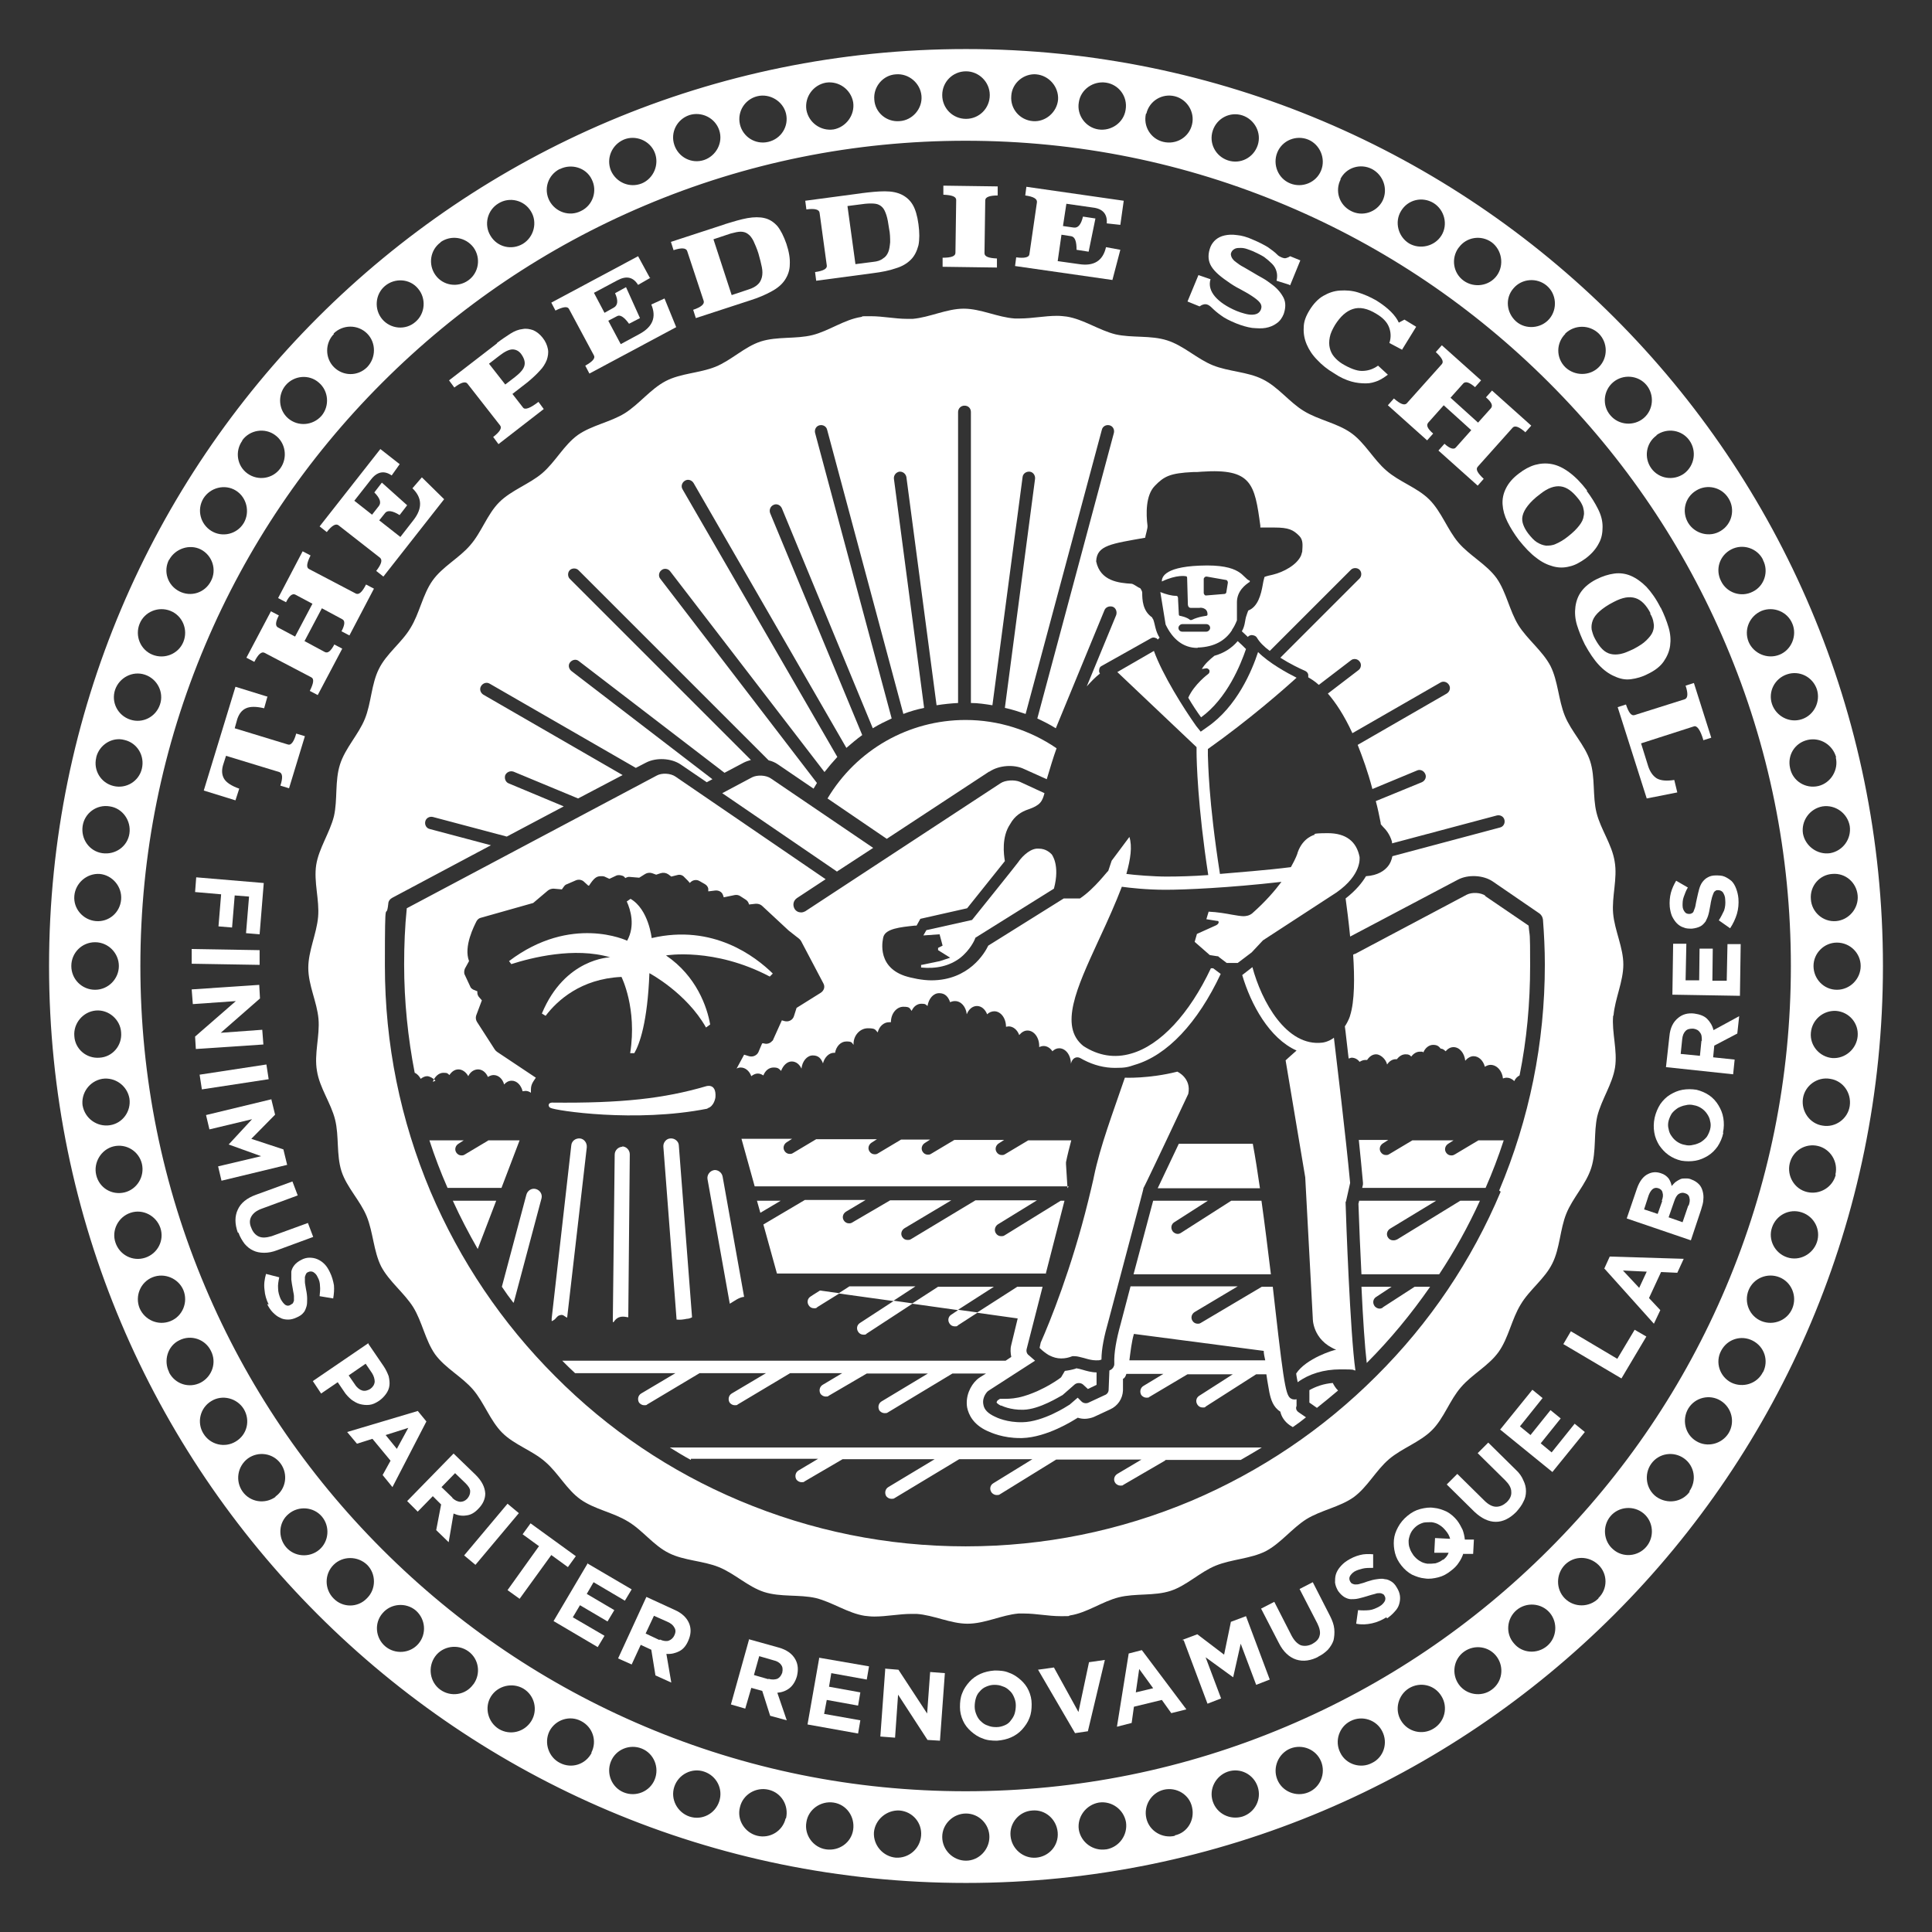 <?xml version="1.0" encoding="UTF-8"?>
<svg id="Layer_1" data-name="Layer 1" xmlns="http://www.w3.org/2000/svg" version="1.1" viewBox="0 0 512 512">
  <rect x="0" y="0" width="512" height="512" fill="#333333" stroke="none"/>
  <defs>
    <style>
      .cls-1 {
        fill: #fff;
        stroke-width: 0px;
      }
    </style>
  </defs>
  <path class="cls-1" d="M256,13C121.8,13,13,121.8,13,256s108.8,243,243,243,243-108.8,243-243S390.2,13,256,13ZM493.1,256c0,3.4-2.8,6.3-6.3,6.3s-6.2-2.9-6.2-6.3,2.8-6.2,6.2-6.2c3.5,0,6.3,2.8,6.3,6.2ZM486.6,244.1c-3.5.3-6.5-2.4-6.7-5.8-.3-3.5,2.3-6.5,5.7-6.7,3.5-.3,6.4,2.3,6.7,5.7.3,3.4-2.3,6.5-5.7,6.8ZM490.2,218.9c.5,3.4-1.8,6.6-5.2,7.2-3.4.5-6.6-1.9-7.2-5.2-.5-3.4,1.8-6.6,5.2-7.2,3.4-.5,6.6,1.8,7.2,5.2ZM486.5,200.7c.8,3.3-1.3,6.8-4.6,7.6-3.4.8-6.8-1.3-7.5-4.7-.8-3.4,1.2-6.7,4.6-7.5,3.4-.8,6.7,1.3,7.6,4.6ZM474.6,256c0,29.5-5.8,58.2-17.2,85.1-11,26-26.8,49.4-46.9,69.5-20.1,20.1-43.5,35.9-69.5,46.9-26.9,11.4-55.6,17.2-85.1,17.2s-58.2-5.8-85.1-17.2c-26-11-49.4-26.8-69.5-46.9-20.1-20.1-35.9-43.5-46.9-69.5-11.4-26.9-17.2-55.6-17.2-85.1s5.8-58.2,17.2-85.1c11-26,26.8-49.4,46.9-69.5,20.1-20.1,43.5-35.9,69.5-46.9,26.9-11.4,55.6-17.2,85.1-17.2s58.2,5.8,85.1,17.2c26,11,49.4,26.8,69.5,46.9,20.1,20.1,35.9,43.5,46.9,69.5,11.4,26.9,17.2,55.6,17.2,85.1ZM481.5,182.7c1,3.2-.7,6.8-4,7.9-3.3,1.1-6.8-.8-7.9-4-1.1-3.3.7-6.8,4-7.9,3.3-1.1,6.8.7,7.9,4ZM475,165.3c1.3,3.1-.2,6.9-3.4,8.2-3.2,1.3-6.9-.3-8.2-3.4-1.3-3.2.2-6.8,3.4-8.2,3.2-1.3,6.9.2,8.2,3.4ZM467.2,148.4c1.6,3,.4,6.9-2.7,8.4-3.1,1.6-6.9.3-8.4-2.8-1.6-3.1-.4-6.8,2.7-8.4,3.1-1.6,6.9-.3,8.4,2.7ZM458.1,132.1c1.8,2.9.9,6.8-2.1,8.6-2.9,1.8-6.8.8-8.6-2.1-1.8-3-.9-6.8,2.1-8.6,2.9-1.8,6.8-.9,8.6,2.1ZM439,115.3c2.8-2,6.7-1.4,8.7,1.4,2,2.8,1.4,6.7-1.4,8.8-2.8,2-6.7,1.4-8.7-1.4-2-2.8-1.4-6.7,1.4-8.7ZM436.3,102c2.2,2.6,1.9,6.6-.7,8.8-2.6,2.2-6.6,1.9-8.8-.7-2.3-2.6-1.9-6.6.7-8.8,2.6-2.2,6.6-1.9,8.8.7ZM414.8,88.4c2.5-2.4,6.4-2.4,8.9,0,2.4,2.4,2.5,6.4,0,8.9-2.4,2.4-6.4,2.4-8.9,0-2.5-2.5-2.4-6.4,0-8.8ZM401.1,76.4c2.2-2.6,6.2-2.9,8.8-.7,2.6,2.2,2.9,6.2.7,8.8-2.2,2.6-6.3,2.9-8.8.7-2.6-2.3-3-6.2-.7-8.8ZM386.6,65.6c2-2.8,5.9-3.4,8.7-1.4,2.7,2,3.4,6,1.4,8.8-2,2.8-6,3.4-8.8,1.4-2.8-2-3.4-5.9-1.4-8.7ZM371.3,55.9c1.8-3,5.6-3.9,8.6-2.1,2.9,1.8,3.9,5.7,2.1,8.6-1.8,2.9-5.7,3.8-8.6,2.1-2.9-1.8-3.9-5.7-2.1-8.6ZM355.2,47.5c1.5-3.1,5.3-4.3,8.4-2.7,3,1.6,4.3,5.3,2.8,8.4-1.6,3.1-5.4,4.3-8.4,2.7-3.1-1.6-4.3-5.3-2.7-8.4ZM338.5,40.4c1.3-3.2,5-4.7,8.2-3.4,3.1,1.3,4.7,5,3.4,8.2-1.3,3.2-5,4.7-8.2,3.4-3.2-1.3-4.7-5-3.4-8.2ZM321.4,34.6c1.1-3.3,4.6-5.1,7.9-4,3.2,1.1,5.1,4.6,4,7.9-1.1,3.3-4.6,5.1-7.9,4-3.3-1.1-5.1-4.6-4-7.9ZM303.8,30.1c.8-3.4,4.2-5.4,7.5-4.6,3.3.8,5.4,4.2,4.6,7.5-.8,3.4-4.2,5.4-7.6,4.6-3.4-.8-5.4-4.2-4.6-7.5ZM285.9,27.1c.5-3.4,3.8-5.7,7.2-5.2,3.4.5,5.8,3.7,5.2,7.2-.5,3.4-3.8,5.7-7.2,5.2-3.4-.5-5.8-3.8-5.2-7.2ZM274.6,19.7c3.4.3,6,3.3,5.8,6.7-.3,3.4-3.4,6-6.7,5.7-3.5-.3-6-3.3-5.7-6.7.2-3.4,3.3-6,6.7-5.7ZM256,18.9c3.4,0,6.3,2.8,6.3,6.3s-2.8,6.3-6.3,6.3-6.3-2.8-6.3-6.3,2.8-6.3,6.3-6.3ZM237.4,19.7c3.4-.3,6.5,2.3,6.8,5.7.3,3.4-2.4,6.5-5.8,6.7-3.5.3-6.5-2.3-6.7-5.7-.3-3.4,2.3-6.5,5.7-6.7ZM218.9,21.9c3.4-.5,6.6,1.8,7.2,5.2.5,3.4-1.9,6.6-5.2,7.2-3.4.5-6.6-1.8-7.2-5.2-.5-3.4,1.8-6.6,5.2-7.2ZM200.7,25.5c3.3-.8,6.8,1.3,7.6,4.6.8,3.4-1.3,6.7-4.7,7.5-3.4.8-6.7-1.3-7.5-4.6-.8-3.4,1.3-6.7,4.6-7.5ZM182.7,30.5c3.2-1,6.8.7,7.9,4,1.1,3.3-.8,6.8-4,7.9-3.3,1.1-6.8-.7-7.9-4-1.1-3.3.7-6.8,4-7.9ZM165.3,37c3.1-1.3,6.9.2,8.2,3.4,1.3,3.2-.3,6.9-3.4,8.2-3.2,1.3-6.8-.2-8.2-3.4-1.3-3.2.2-6.8,3.4-8.2ZM148.4,44.8c3-1.5,6.9-.4,8.4,2.7,1.6,3.1.3,6.9-2.8,8.4-3.1,1.6-6.8.3-8.4-2.7-1.6-3.1-.4-6.8,2.7-8.4ZM132.1,53.9c2.9-1.8,6.8-.9,8.6,2.1,1.8,2.9.8,6.8-2.1,8.6-3,1.8-6.8.9-8.6-2.1-1.8-2.9-.9-6.8,2.1-8.6ZM116.7,64.2c2.8-2,6.7-1.4,8.8,1.4,2,2.8,1.4,6.7-1.4,8.7-2.8,2-6.7,1.4-8.7-1.4-2-2.8-1.4-6.7,1.4-8.7ZM102,75.8c2.6-2.2,6.6-2,8.8.7,2.2,2.6,1.9,6.6-.7,8.8-2.6,2.3-6.6,1.9-8.8-.7-2.2-2.6-1.9-6.6.7-8.8ZM88.4,88.4c2.4-2.4,6.4-2.5,8.9,0,2.4,2.4,2.4,6.4,0,8.9-2.5,2.5-6.4,2.4-8.8,0-2.4-2.4-2.4-6.4,0-8.8ZM75.7,102.1c2.2-2.6,6.2-3,8.8-.7,2.6,2.2,2.9,6.2.7,8.8-2.3,2.6-6.2,2.9-8.8.7-2.6-2.2-2.9-6.2-.7-8.8ZM64.2,116.7c2-2.8,6-3.4,8.7-1.4,2.8,2,3.4,6,1.4,8.8-2,2.8-5.9,3.4-8.7,1.4-2.8-2-3.4-5.9-1.4-8.7ZM53.9,132.1c1.8-2.9,5.7-3.9,8.6-2.1,2.9,1.8,3.8,5.7,2.1,8.6-1.8,3-5.7,3.9-8.6,2.1-2.9-1.8-3.9-5.6-2.1-8.6ZM44.8,148.4c1.6-3,5.4-4.3,8.4-2.8,3.1,1.6,4.3,5.4,2.7,8.4-1.6,3.1-5.3,4.3-8.4,2.7-3.1-1.6-4.3-5.3-2.7-8.4ZM37,165.3c1.3-3.2,5-4.7,8.2-3.4,3.2,1.3,4.7,5,3.4,8.2-1.3,3.2-5,4.7-8.2,3.4-3.2-1.3-4.7-5-3.4-8.2ZM30.5,182.8c1.1-3.2,4.6-5.1,7.9-4,3.3,1.1,5.1,4.7,4,7.9-1.1,3.3-4.6,5.1-7.9,4-3.3-1.1-5.1-4.6-4-7.9ZM25.5,200.7c.8-3.3,4.2-5.5,7.5-4.6,3.4.8,5.4,4.2,4.6,7.6-.8,3.4-4.2,5.4-7.5,4.6-3.4-.8-5.4-4.2-4.6-7.5ZM21.9,218.9c.5-3.4,3.7-5.8,7.2-5.2,3.4.5,5.7,3.8,5.2,7.2-.5,3.4-3.7,5.7-7.2,5.2-3.4-.5-5.7-3.7-5.2-7.2ZM26.4,231.6c3.4.3,6,3.4,5.7,6.8-.3,3.5-3.3,6-6.7,5.7-3.4-.3-6-3.3-5.7-6.7.3-3.4,3.3-6,6.7-5.8ZM25.2,249.7c3.5,0,6.3,2.9,6.3,6.3s-2.8,6.3-6.3,6.3c-3.5,0-6.3-2.8-6.3-6.3s2.8-6.3,6.3-6.3ZM25.4,267.8c3.4-.3,6.5,2.4,6.7,5.8.3,3.5-2.3,6.5-5.7,6.7-3.5.3-6.5-2.3-6.7-5.7-.3-3.4,2.3-6.5,5.7-6.8ZM21.9,293.1c-.5-3.4,1.8-6.6,5.2-7.2,3.4-.5,6.6,1.8,7.2,5.2.5,3.4-1.8,6.6-5.2,7.1-3.4.5-6.6-1.8-7.2-5.2ZM25.5,311.4c-.8-3.3,1.3-6.8,4.6-7.6,3.4-.8,6.7,1.3,7.5,4.6.8,3.4-1.3,6.8-4.6,7.6-3.4.8-6.7-1.2-7.5-4.6ZM30.6,329.3c-1.1-3.2.7-6.8,4-7.9,3.3-1.1,6.8.8,7.9,4,1.1,3.3-.7,6.8-4,7.9-3.3,1.1-6.8-.7-7.9-4ZM37,346.7c-1.3-3.2.2-6.9,3.4-8.2,3.2-1.3,6.9.3,8.2,3.4,1.3,3.2-.2,6.9-3.4,8.2-3.2,1.3-6.8-.2-8.2-3.4ZM44.8,363.6c-1.5-3-.4-6.9,2.7-8.4,3.1-1.6,6.9-.3,8.4,2.8,1.6,3.1.3,6.8-2.7,8.4-3.1,1.6-6.8.4-8.4-2.7ZM53.9,379.9c-1.8-2.9-.9-6.8,2.1-8.6,2.9-1.8,6.8-.8,8.6,2.1,1.8,3,.9,6.8-2.1,8.6-2.9,1.8-6.8.9-8.6-2.1ZM73,396.7c-2.8,2-6.7,1.4-8.7-1.4-2-2.8-1.4-6.7,1.4-8.8,2.8-2,6.7-1.4,8.7,1.4,2,2.8,1.4,6.7-1.4,8.7ZM75.8,410c-2.2-2.6-2-6.6.7-8.8,2.6-2.2,6.6-1.9,8.8.7,2.2,2.6,1.9,6.6-.7,8.8-2.6,2.2-6.6,1.9-8.8-.7ZM97.2,423.6c-2.4,2.5-6.4,2.5-8.8,0-2.4-2.4-2.5-6.4,0-8.9,2.4-2.4,6.4-2.4,8.9,0,2.4,2.4,2.4,6.4,0,8.8ZM110.9,435.6c-2.2,2.6-6.2,2.9-8.8.7-2.6-2.2-3-6.2-.7-8.8,2.2-2.6,6.2-2.9,8.8-.7,2.6,2.3,2.9,6.2.7,8.8ZM125.4,446.4c-2,2.8-5.9,3.4-8.7,1.4-2.8-2-3.4-6-1.4-8.8,2-2.8,6-3.4,8.8-1.4,2.8,2,3.4,5.9,1.4,8.7ZM140.8,456.1c-1.8,2.9-5.6,3.9-8.6,2.1-2.9-1.8-3.9-5.7-2.1-8.6,1.8-2.9,5.7-3.8,8.6-2.1,3,1.8,3.9,5.7,2.1,8.6ZM156.8,464.5c-1.6,3.1-5.3,4.3-8.4,2.7-3-1.5-4.3-5.3-2.8-8.4,1.6-3.1,5.4-4.3,8.4-2.7,3.1,1.6,4.3,5.3,2.7,8.4ZM173.5,471.6c-1.3,3.2-5,4.7-8.2,3.4-3.2-1.3-4.7-5-3.4-8.2,1.3-3.2,5-4.7,8.2-3.4,3.2,1.3,4.7,5,3.4,8.2ZM190.6,477.4c-1.1,3.3-4.6,5.1-7.9,4-3.2-1.1-5.1-4.6-4-7.9,1.1-3.3,4.7-5.1,7.9-4,3.3,1.1,5.1,4.6,4,7.9ZM208.2,481.9c-.8,3.4-4.2,5.4-7.5,4.6-3.3-.8-5.5-4.2-4.6-7.6.8-3.4,4.3-5.4,7.6-4.6,3.4.8,5.4,4.2,4.6,7.6ZM226.1,484.9c-.5,3.4-3.7,5.7-7.2,5.2-3.4-.5-5.8-3.8-5.2-7.2.5-3.4,3.8-5.7,7.2-5.2,3.4.5,5.7,3.7,5.2,7.2ZM237.4,492.3c-3.4-.3-6-3.3-5.8-6.7.3-3.4,3.4-6,6.8-5.8,3.5.3,6,3.3,5.7,6.7-.3,3.5-3.3,6-6.7,5.8ZM256,493.1c-3.4,0-6.3-2.8-6.3-6.3,0-3.4,2.9-6.2,6.3-6.2s6.2,2.8,6.2,6.2-2.8,6.3-6.2,6.3ZM274.6,492.3c-3.4.3-6.5-2.3-6.8-5.8-.3-3.4,2.3-6.5,5.8-6.7,3.4-.3,6.4,2.3,6.7,5.8s-2.3,6.4-5.7,6.7ZM293.1,490.1c-3.4.5-6.6-1.8-7.2-5.2-.5-3.4,1.9-6.6,5.3-7.2,3.4-.5,6.6,1.8,7.2,5.2.5,3.4-1.8,6.6-5.2,7.2ZM311.4,486.5c-3.3.8-6.8-1.2-7.6-4.6-.8-3.4,1.3-6.8,4.6-7.6,3.4-.8,6.8,1.3,7.5,4.6.8,3.4-1.2,6.8-4.6,7.5ZM329.3,481.4c-3.3,1-6.8-.7-7.9-4-1.1-3.3.8-6.8,4-7.9,3.3-1.1,6.8.7,7.9,4,1.1,3.3-.7,6.8-4,7.9ZM346.7,475c-3.2,1.3-6.9-.2-8.2-3.4-1.3-3.2.3-6.9,3.4-8.2,3.2-1.3,6.9.2,8.2,3.4,1.3,3.2-.2,6.9-3.4,8.2ZM363.6,467.2c-3,1.6-6.9.4-8.4-2.7-1.6-3.1-.3-6.9,2.7-8.4,3.1-1.6,6.9-.3,8.4,2.7,1.6,3.1.4,6.9-2.7,8.4ZM379.9,458.1c-2.9,1.8-6.8.9-8.6-2.1-1.8-2.9-.8-6.8,2.1-8.6,3-1.8,6.8-.9,8.6,2.1,1.8,2.9.9,6.8-2.1,8.6ZM395.3,447.8c-2.7,2-6.7,1.4-8.7-1.4-2-2.8-1.4-6.7,1.4-8.7,2.8-2,6.7-1.4,8.7,1.4,2,2.8,1.4,6.7-1.4,8.7ZM410,436.2c-2.6,2.2-6.6,2-8.8-.7-2.3-2.6-1.9-6.6.7-8.8,2.6-2.2,6.6-1.9,8.8.7,2.2,2.6,1.9,6.6-.7,8.8ZM423.6,423.6c-2.4,2.4-6.4,2.5-8.9,0-2.4-2.4-2.4-6.4,0-8.9,2.5-2.5,6.4-2.4,8.9,0,2.5,2.4,2.5,6.4,0,8.8ZM436.3,409.9c-2.2,2.6-6.2,3-8.8.7-2.6-2.2-2.9-6.2-.7-8.8,2.2-2.6,6.2-2.9,8.8-.7,2.6,2.2,2.9,6.2.7,8.8ZM447.8,395.3c-2,2.8-5.9,3.4-8.8,1.4-2.8-2-3.4-6-1.4-8.8,2-2.8,5.9-3.4,8.7-1.4,2.8,2,3.4,5.9,1.4,8.7ZM458.1,379.8c-1.8,2.9-5.7,3.9-8.6,2.1-3-1.8-3.8-5.7-2.1-8.6,1.8-3,5.7-3.9,8.6-2.1,2.9,1.8,3.9,5.6,2.1,8.6ZM467.2,363.6c-1.5,3.1-5.3,4.3-8.4,2.8-3.1-1.6-4.3-5.4-2.7-8.4,1.6-3.1,5.3-4.3,8.4-2.7,3.1,1.6,4.3,5.3,2.7,8.4ZM475,346.7c-1.3,3.2-5,4.7-8.2,3.4-3.2-1.3-4.7-5-3.4-8.2,1.3-3.2,5-4.7,8.2-3.4,3.2,1.3,4.7,5,3.4,8.2ZM481.5,329.2c-1.1,3.2-4.6,5.1-7.9,4-3.3-1.1-5.1-4.7-4-7.9,1.1-3.3,4.6-5.1,7.9-4,3.3,1.1,5.1,4.6,4,7.9ZM486.5,311.3c-.8,3.3-4.2,5.4-7.6,4.6-3.4-.8-5.4-4.3-4.6-7.6.8-3.4,4.2-5.4,7.5-4.6,3.3.8,5.4,4.2,4.6,7.6ZM490.2,293.1c-.5,3.4-3.8,5.8-7.2,5.2-3.4-.5-5.7-3.8-5.2-7.2.5-3.4,3.8-5.8,7.2-5.2,3.4.5,5.7,3.7,5.2,7.2ZM485.6,280.4c-3.4-.3-6-3.3-5.7-6.7.3-3.5,3.3-6,6.7-5.8,3.5.3,6,3.3,5.7,6.7-.3,3.4-3.3,6-6.7,5.8Z"/>
  <g>
    <path class="cls-1" d="M69.9,234l-1.1,13.6-3.6-.3.8-9.7-3.8-.3-.7,8.5-3.6-.3.7-8.5-6.9-.6.3-3.9,17.8,1.5Z"/>
    <path class="cls-1" d="M68.8,251.8v3.9c0,0-18-.3-18-.3v-3.9c0,0,18,.3,18,.3Z"/>
    <path class="cls-1" d="M68.7,261l.2,3.6-10.4,9.1,11-.8.3,3.9-17.9,1.2-.2-3.3,10.8-9.4-11.4.8-.3-3.9,17.9-1.2Z"/>
    <path class="cls-1" d="M70.6,282.1l.6,3.9-17.7,2.7-.6-3.9,17.7-2.7Z"/>
    <path class="cls-1" d="M71.9,291.3l1,4.1-6.3,6.4,8.5,2.8,1,4.1-17.4,4.2-.9-3.8,11.4-2.7-8.6-3.1h0c0,0,6.2-6.7,6.2-6.7l-11.3,2.7-.9-3.8,17.4-4.2Z"/>
    <path class="cls-1" d="M63,326.6c-.8-2.3-.8-4.3,0-6,.8-1.8,2.4-3.1,4.9-4l9.6-3.5,1.4,3.7-9.5,3.5c-1.4.5-2.3,1.2-2.8,2.1-.5.9-.5,1.9,0,3,.4,1.1,1.1,1.9,2,2.3.9.4,2,.3,3.4-.1l9.6-3.5,1.4,3.7-9.5,3.5c-1.3.5-2.4.7-3.5.7-1.1,0-2.1-.2-2.9-.6-.9-.4-1.6-1-2.3-1.8-.6-.8-1.2-1.8-1.6-2.9Z"/>
    <path class="cls-1" d="M71.2,345.7c-.6-1.2-1-2.5-1.1-3.9-.2-1.4,0-2.8.4-4.2l3.5.9c-.2,1-.4,2-.3,3,0,.9.3,1.9.7,2.8.4.7.8,1.2,1.2,1.5.5.3.9.3,1.4,0h0c.2-.1.4-.3.6-.4.1-.2.2-.4.3-.7,0-.3,0-.7,0-1.2,0-.5-.2-1.1-.3-1.9-.2-.9-.3-1.8-.4-2.5,0-.8,0-1.5,0-2.1.1-.6.4-1.2.8-1.7.4-.5,1-1,1.8-1.4h0c.7-.4,1.5-.6,2.2-.6.7,0,1.4.1,2.1.4.7.3,1.3.7,1.9,1.3.6.6,1,1.3,1.4,2.1.6,1.2.9,2.4,1.1,3.5.1,1.2,0,2.3-.2,3.5l-3.6-.6c.1-1,.2-1.9.1-2.7,0-.8-.2-1.6-.6-2.3-.3-.7-.7-1.1-1.2-1.4-.4-.2-.9-.2-1.3,0h0c-.3.1-.5.3-.6.5-.1.2-.2.5-.3.8,0,.3,0,.8,0,1.3,0,.5.2,1.2.3,2,.2.9.3,1.8.3,2.5,0,.8,0,1.5-.2,2.1-.2.6-.4,1.2-.8,1.6-.4.5-1,.9-1.7,1.2h0c-.8.4-1.6.6-2.3.6-.8,0-1.5-.1-2.2-.5-.7-.3-1.3-.8-1.9-1.4-.6-.6-1.1-1.4-1.5-2.2Z"/>
    <path class="cls-1" d="M97.6,356.1l4.1,6c.6.9,1,1.8,1.3,2.6.2.9.3,1.7.2,2.5-.1.8-.4,1.5-.9,2.2-.5.7-1.1,1.3-1.8,1.8h0c-.9.6-1.7,1-2.6,1.1-.9.1-1.7,0-2.5-.2-.8-.2-1.6-.7-2.3-1.2-.7-.6-1.4-1.3-1.9-2.1l-1.7-2.5-4.4,3-2.2-3.3,14.8-10.1ZM94.1,367c.6.8,1.2,1.3,1.9,1.5.7.2,1.4,0,2.1-.4h0c.7-.5,1.1-1.1,1.2-1.9,0-.7-.2-1.5-.7-2.3l-1.7-2.5-4.5,3.1,1.8,2.6Z"/>
    <path class="cls-1" d="M110.7,373.9l2.3,2.8-9,17.4-2.6-3.2,2.1-3.8-4.8-5.8-4.1,1.3-2.6-3.1,18.8-5.6ZM105.2,383.9l3-5.5-6,1.9,3,3.7Z"/>
    <path class="cls-1" d="M120.2,385.2l5.9,5.7c1.6,1.6,2.4,3.2,2.5,4.9,0,1.4-.6,2.8-1.8,4h0c-1,1.1-2.1,1.7-3.2,1.8-1.1.2-2.3,0-3.4-.5l-1.3,7.6-3.3-3.2,1.3-6.8h0s-2.2-2.2-2.2-2.2l-4,4.1-2.8-2.8,12.5-12.8ZM119.8,396.9c.7.7,1.4,1,2.1,1.1.7,0,1.3-.2,1.9-.8h0c.6-.7.8-1.3.8-2,0-.7-.5-1.4-1.2-2.1l-2.8-2.7-3.6,3.7,2.9,2.8Z"/>
    <path class="cls-1" d="M134.5,398.5l3,2.5-11.5,13.7-3-2.5,11.5-13.7Z"/>
    <path class="cls-1" d="M142.9,409.8l-4.4-3.2,2.1-2.9,12,8.7-2.1,2.9-4.4-3.2-8.4,11.6-3.2-2.3,8.3-11.6Z"/>
    <path class="cls-1" d="M155.8,414.4l11.6,6.8-1.8,3-8.3-4.9-1.8,3.1,7.3,4.3-1.8,3-7.3-4.3-1.9,3.2,8.4,4.9-1.8,3-11.7-6.9,9.1-15.4Z"/>
    <path class="cls-1" d="M171.3,423.2l7.4,3.4c2.1.9,3.4,2.2,4,3.8.5,1.4.4,2.8-.3,4.4h0c-.6,1.4-1.4,2.3-2.4,2.8-1,.5-2.1.8-3.4.7l1.3,7.6-4.2-1.9-1.1-6.8h0s-2.8-1.3-2.8-1.3l-2.4,5.2-3.6-1.6,7.5-16.3ZM174.9,434.5c.9.4,1.7.5,2.3.3s1.2-.7,1.5-1.4h0c.4-.8.4-1.5,0-2.1-.3-.6-.9-1.1-1.8-1.5l-3.6-1.6-2.2,4.7,3.6,1.7Z"/>
    <path class="cls-1" d="M198.4,434.4l7.9,2.2c2.2.6,3.7,1.7,4.5,3.2.7,1.3.8,2.7.4,4.4h0c-.4,1.4-1.1,2.5-2,3.2-.9.7-2,1.1-3.2,1.2l2.5,7.3-4.4-1.2-2.1-6.6h0s-2.9-.8-2.9-.8l-1.6,5.5-3.8-1.1,4.8-17.2ZM203.7,444.9c.9.3,1.7.2,2.3,0,.6-.3,1-.8,1.3-1.6h0c.2-.9.1-1.6-.3-2.1-.4-.6-1.1-1-2-1.2l-3.8-1.1-1.4,5,3.8,1.1Z"/>
    <path class="cls-1" d="M217,439.3l13.3,2.3-.6,3.5-9.4-1.7-.6,3.6,8.3,1.5-.6,3.5-8.3-1.5-.7,3.7,9.6,1.7-.6,3.5-13.4-2.4,3.1-17.6Z"/>
    <path class="cls-1" d="M234.5,442.2l3.6.3,7.6,11.6.8-11,3.9.3-1.3,17.9-3.3-.2-7.8-12-.8,11.4-3.9-.3,1.3-17.9Z"/>
    <path class="cls-1" d="M264.2,461.3c-1.4,0-2.7-.1-3.8-.6-1.2-.4-2.2-1.1-3.1-1.9-.9-.8-1.6-1.7-2.1-2.8s-.8-2.3-.8-3.6h0c0-1.3.1-2.5.6-3.7.4-1.1,1.1-2.1,1.9-3,.8-.9,1.8-1.6,2.9-2.1,1.1-.5,2.4-.8,3.8-.9,1.4,0,2.7.1,3.8.6,1.2.4,2.2,1.1,3.1,1.9.9.8,1.6,1.7,2.1,2.8s.8,2.3.8,3.6h0c0,1.3-.1,2.5-.6,3.7-.4,1.1-1.1,2.1-1.9,3-.8.9-1.8,1.6-2.9,2.1-1.1.5-2.4.8-3.8.9ZM264.1,457.7c.8,0,1.5-.2,2.2-.5s1.2-.7,1.6-1.3c.4-.5.8-1.1,1-1.8.2-.7.3-1.4.3-2.2h0c0-.8-.2-1.5-.5-2.2-.3-.7-.7-1.3-1.2-1.7-.5-.5-1.1-.9-1.8-1.1-.7-.3-1.4-.4-2.2-.4-.8,0-1.5.2-2.2.5-.7.3-1.2.7-1.7,1.3-.5.5-.8,1.1-1,1.8-.2.7-.3,1.4-.3,2.2h0c0,.8.2,1.5.5,2.2.3.7.7,1.3,1.2,1.7.5.5,1.1.9,1.8,1.1.7.3,1.4.4,2.2.4Z"/>
    <path class="cls-1" d="M275,442.5l4.3-.6,6.5,11.8,2.8-13.2,4.2-.6-4.5,18.9-3.4.5-9.8-16.8Z"/>
    <path class="cls-1" d="M299.1,438.2l3.5-.9,11.8,15.7-4,1-2.5-3.5-7.4,1.8-.6,4.3-3.9,1,3.1-19.3ZM305.6,447.4l-3.7-5.1-.9,6.2,4.6-1.1Z"/>
    <path class="cls-1" d="M313.3,434.6l4-1.5,7.1,5.4,1.8-8.7,4-1.5,6.3,16.8-3.6,1.4-4.1-10.9-2,8.9h0s-7.3-5.3-7.3-5.3l4.1,10.9-3.6,1.4-6.3-16.8Z"/>
    <path class="cls-1" d="M349.5,439c-2.1,1.1-4.1,1.4-6,.8-1.8-.6-3.4-2-4.6-4.4l-4.7-9.1,3.5-1.8,4.6,9c.7,1.3,1.5,2.1,2.4,2.5.9.3,2,.2,3-.3,1.1-.6,1.8-1.3,2-2.2.3-.9,0-2.1-.6-3.3l-4.7-9.1,3.5-1.8,4.6,9c.6,1.2,1,2.3,1.1,3.4.1,1.1,0,2.1-.2,3-.3.9-.8,1.7-1.5,2.5-.7.7-1.6,1.4-2.7,1.9Z"/>
    <path class="cls-1" d="M367.4,428.6c-1.1.7-2.4,1.3-3.8,1.6-1.4.3-2.7.4-4.2.1l.5-3.6c1,.1,2,.1,3,0,.9-.1,1.8-.5,2.7-1,.7-.4,1.1-.9,1.4-1.4.2-.5.2-1-.1-1.4h0c-.1-.3-.3-.4-.5-.5-.2-.1-.4-.2-.8-.2s-.7,0-1.2.2c-.5.1-1.1.3-1.8.5-.9.3-1.7.5-2.5.7-.8.2-1.5.2-2.1.2-.6,0-1.3-.3-1.8-.6-.6-.4-1.1-.9-1.6-1.6h0c-.4-.7-.7-1.4-.8-2.2,0-.7,0-1.4.2-2.1.2-.7.6-1.4,1.1-2,.5-.6,1.1-1.2,1.9-1.7,1.1-.7,2.2-1.2,3.4-1.5,1.1-.3,2.3-.3,3.5-.2v3.6c-1.1,0-2,0-2.8.2-.8.2-1.5.4-2.2.8-.6.4-1,.9-1.2,1.3-.2.5-.1.9.1,1.3h0c.2.3.3.5.6.6.2.1.5.2.8.2.3,0,.8,0,1.3-.2.5-.1,1.1-.3,1.9-.6.9-.3,1.7-.5,2.5-.6.8-.1,1.5-.2,2.1,0,.6,0,1.2.3,1.7.6s1,.8,1.4,1.5h0c.5.8.8,1.5.9,2.3.1.8,0,1.5-.2,2.2-.2.7-.6,1.4-1.2,2-.5.6-1.2,1.2-2,1.8Z"/>
    <path class="cls-1" d="M387.8,411.7c-.3.9-.7,1.7-1.2,2.4-.5.8-1.2,1.5-2,2.1-1.1.9-2.2,1.5-3.4,1.8-1.2.3-2.4.5-3.6.3-1.2-.1-2.3-.5-3.4-1-1.1-.6-2-1.4-2.8-2.4h0c-.8-1-1.4-2.1-1.7-3.3-.3-1.2-.4-2.3-.3-3.5.1-1.2.5-2.3,1.1-3.4.6-1.1,1.4-2.1,2.5-3,1.1-.9,2.2-1.5,3.4-1.8,1.2-.3,2.4-.5,3.6-.3,1.2.1,2.3.5,3.4,1,1.1.6,2,1.4,2.8,2.4h0c.6.8,1,1.6,1.4,2.4.3.8.5,1.7.6,2.6h2.4c0,0-.2,3.8-.2,3.8h-2.6ZM382.4,413.4c.7-.5,1.2-1.1,1.5-1.9h-3.8c0-.1.2-3.9.2-3.9l4,.2c-.2-.8-.6-1.5-1.2-2.2h0c-.5-.6-1-1.1-1.7-1.5-.6-.4-1.3-.6-2-.7-.7,0-1.4,0-2.1.1-.7.2-1.4.5-2,1-.6.5-1.1,1.1-1.4,1.7-.3.6-.5,1.3-.6,2,0,.7,0,1.4.3,2.1.2.7.6,1.3,1,1.9h0c.5.6,1,1.1,1.7,1.5.6.4,1.3.6,2,.7.7,0,1.4,0,2.1-.1.7-.2,1.4-.5,2-1Z"/>
    <path class="cls-1" d="M401.8,400.7c-1.7,1.7-3.5,2.6-5.4,2.6-1.9,0-3.8-.9-5.7-2.7l-7.3-7.2,2.8-2.8,7.2,7.1c1,1,2.1,1.6,3.1,1.6,1,0,1.9-.4,2.8-1.2.9-.9,1.3-1.8,1.2-2.8,0-1-.6-2-1.6-3l-7.3-7.2,2.8-2.8,7.2,7.1c1,.9,1.7,1.9,2.1,2.9.5,1,.7,1.9.7,2.9,0,1-.2,1.9-.7,2.8-.4.9-1.1,1.8-1.9,2.7Z"/>
    <path class="cls-1" d="M397.6,378.8l8.5-10.5,2.7,2.2-6,7.5,2.8,2.3,5.3-6.6,2.7,2.2-5.3,6.6,2.9,2.4,6.1-7.6,2.7,2.2-8.6,10.6-13.9-11.3Z"/>
    <path class="cls-1" d="M414.3,356.2l2-3.4,12.3,7.3,4.6-7.7,3.1,1.8-6.6,11.1-15.4-9.1Z"/>
    <path class="cls-1" d="M425.1,336.3l1.5-3.3,19.6.6-1.7,3.7-4.3-.2-3.2,6.9,3,3.2-1.7,3.6-13.1-14.6ZM436.4,337l-6.3-.3,4.3,4.6,2-4.3Z"/>
    <path class="cls-1" d="M431.1,322.9l2.7-7.9c.7-2,1.7-3.3,3-3.9,1-.5,2.1-.6,3.3-.2h0c1,.3,1.6.8,2.1,1.4.4.6.7,1.3.8,2,.4-.4.7-.8,1.1-1.1.4-.3.8-.5,1.2-.7.4-.2.9-.2,1.4-.2.5,0,1,0,1.6.3h0c.8.3,1.4.7,1.9,1.2.5.5.8,1.1,1,1.8.2.7.3,1.5.2,2.3,0,.8-.3,1.7-.6,2.7l-2.7,8.1-17-5.8ZM440.4,318.2c.3-.8.4-1.5.2-2.1-.1-.6-.5-1-1.1-1.2h0c-.6-.2-1.1-.1-1.5.2-.4.3-.8.9-1.1,1.7l-1.2,3.7,3.6,1.2,1.2-3.4ZM447.5,319.5c.3-.8.4-1.5.2-2.1-.1-.6-.5-1-1.2-1.2h0c-.6-.2-1.1-.1-1.6.2-.5.3-.9,1-1.2,1.9l-1.5,4.3,3.7,1.3,1.5-4.4Z"/>
    <path class="cls-1" d="M456.7,300.2c-.3,1.4-.8,2.5-1.5,3.6-.7,1-1.6,1.9-2.6,2.5-1,.6-2.1,1.1-3.3,1.3-1.2.2-2.4.2-3.7,0h0c-1.3-.3-2.4-.8-3.4-1.5-1-.7-1.8-1.6-2.5-2.6-.6-1-1.1-2.1-1.3-3.4-.2-1.2-.2-2.5.1-3.9.3-1.3.8-2.5,1.5-3.6.7-1,1.6-1.9,2.6-2.5,1-.6,2.1-1.1,3.3-1.3,1.2-.2,2.4-.2,3.7,0h0c1.2.3,2.4.8,3.4,1.5,1,.7,1.8,1.6,2.4,2.6.6,1,1.1,2.1,1.3,3.4.2,1.2.2,2.5-.1,3.9ZM453.2,299.3c.2-.8.2-1.5,0-2.2-.1-.7-.4-1.3-.8-1.9-.4-.6-.9-1.1-1.5-1.5-.6-.4-1.3-.7-2-.8h0c-.7-.2-1.5-.2-2.2,0-.7.1-1.4.4-2,.7-.6.4-1.1.8-1.6,1.4-.4.6-.7,1.3-.9,2-.2.8-.2,1.5,0,2.2.1.7.4,1.4.8,1.9.4.6.9,1.1,1.5,1.5.6.4,1.3.7,2,.8h0c.7.2,1.5.2,2.2,0,.7-.1,1.4-.4,2-.7.6-.4,1.1-.8,1.6-1.4.4-.6.7-1.3.9-2Z"/>
    <path class="cls-1" d="M441.5,282.8l.9-8.1c.2-2.3,1-3.9,2.4-5,1.1-.9,2.5-1.3,4.2-1.1h0c1.4.2,2.6.6,3.4,1.4.8.8,1.4,1.8,1.7,3l6.8-3.7-.5,4.6-6.1,3.2h0s-.3,3.1-.3,3.1l5.7.6-.4,3.9-17.8-1.9ZM451,275.9c0-1,0-1.7-.5-2.3-.4-.6-1-.9-1.8-1h0c-.9,0-1.5.1-2,.6-.5.5-.8,1.2-.9,2.2l-.4,3.9,5.1.5.4-4Z"/>
    <path class="cls-1" d="M443.2,263.6l.2-13.5h3.5c0,0-.2,9.7-.2,9.7h3.6c0,0,.1-8.4.1-8.4h3.5c0,0-.1,8.5-.1,8.5h3.8c0,0,.2-9.7.2-9.7h3.5c0,0-.2,13.7-.2,13.7l-17.9-.3Z"/>
    <path class="cls-1" d="M460.7,238.1c.1,1.4,0,2.7-.4,4.1-.4,1.3-1,2.6-1.8,3.8l-3-2.1c.6-.9,1-1.8,1.4-2.6.3-.9.4-1.8.3-2.9,0-.8-.3-1.4-.6-1.9-.3-.4-.8-.6-1.3-.6h0c-.3,0-.5,0-.7.2-.2.1-.4.3-.5.6-.1.3-.3.7-.4,1.1-.1.5-.3,1.1-.4,1.9-.2.9-.3,1.8-.5,2.5-.2.8-.5,1.4-.8,2-.4.5-.8,1-1.4,1.3-.6.3-1.3.5-2.2.6h0c-.8,0-1.6,0-2.2-.3-.7-.2-1.3-.6-1.8-1.1-.5-.5-.9-1.1-1.3-1.9-.3-.7-.5-1.6-.6-2.5-.1-1.3,0-2.5.3-3.7.3-1.1.8-2.2,1.4-3.2l3.1,1.8c-.5.8-.8,1.7-1.1,2.5-.3.8-.3,1.6-.3,2.3,0,.8.3,1.3.6,1.7.3.4.7.5,1.2.5h0c.3,0,.5-.1.7-.2.2-.1.4-.3.5-.7.1-.3.3-.7.4-1.2.1-.5.2-1.2.4-2,.2-.9.4-1.8.6-2.5.2-.7.5-1.4.9-1.9.4-.5.8-.9,1.4-1.2.5-.3,1.2-.5,2-.5h0c.9,0,1.7,0,2.4.3.7.3,1.3.7,1.9,1.2.5.5.9,1.2,1.2,2,.3.8.5,1.6.6,2.6Z"/>
  </g>
  <g>
    <path class="cls-1" d="M70.9,184.5l-.9,3.2c-2.1-.5-3.7-.5-4.8,0-1.1.5-1.8,1.4-2.3,2.8l-.7,2.5,14.1,4.3c.8.3,1.6-.7,2.2-2.9l2.3.7-4.2,13.8-2.3-.7c.7-2.1.6-3.3-.3-3.6l-14.1-4.3-.8,2.5c-.4,1.4-.3,2.6.3,3.6.6,1,2,1.9,4,2.6l-1,3.1-8.4-2.6,8.4-27.5,8.4,2.6Z"/>
    <path class="cls-1" d="M82.3,147.2c-1,2-1.2,3.2-.4,3.6l12.4,6.5c.8.4,1.7-.4,2.7-2.4l2.1,1.1-6.5,12.4-2.1-1.1c.9-1.7,1-2.8.2-3.2l-5.4-2.9-4.6,8.7,5.4,2.9c.8.4,1.6-.3,2.5-2l2.1,1.1-6.5,12.3-2.1-1.1c1-2,1.2-3.2.4-3.6l-12.4-6.5c-.8-.4-1.7.4-2.7,2.4l-2.1-1.1,6.5-12.3,2.1,1.1c-.9,1.7-1,2.8-.2,3.2l4.5,2.4,4.6-8.7-4.5-2.4c-.8-.4-1.6.2-2.5,2l-2.1-1.1,6.5-12.4,2.1,1.1Z"/>
    <path class="cls-1" d="M106,122.9l-2.2,3.1c-2-1.4-3.9-1-5.5,1.1l-4.4,5.6,4.7,3.7,1.8-2.3c.7-.9.3-2.1-1.2-3.6l2-2.6,6.7,6-2,2.6c-1.9-1.2-3.2-1.3-3.8-.6l-1.6,2,5.6,4.4,3.5-4.5c2.4-3.1,2.3-5.9-.3-8.4l2.5-2.9,5.9,5.8-16.1,20.5-1.9-1.5c1.4-1.8,1.7-2.9,1-3.5l-11-8.6c-.7-.5-1.7,0-3.1,1.8l-1.9-1.5,16.1-20.5,5.1,4Z"/>
    <path class="cls-1" d="M131.7,90.9c1.3-1,2.5-1.8,3.6-2.5s2.2-1.1,3.2-1.2c1-.2,1.9,0,2.8.3.9.4,1.7,1,2.5,2,.8,1,1.2,2,1.4,3,.2,1,0,2-.3,2.9-.4,1-1,2-1.9,2.9-.9,1-2,2-3.2,3l-4,3.1,2.8,3.6c.5.7,1.9.2,4.1-1.5l1.4,1.9-12,9.3-1.4-1.9c1.8-1.4,2.4-2.4,1.8-3.1l-8.6-11c-.5-.7-1.7-.4-3.5,1l-1.4-1.9,12.7-9.8ZM129.6,96.4l4.3,5.5,2.6-2c1.4-1.1,2.3-2.1,2.5-3.1.2-.9-.1-1.9-.9-3-.6-.8-1.4-1.2-2.3-1.2-.9,0-2.1.6-3.5,1.7l-2.6,2Z"/>
    <path class="cls-1" d="M172.4,73.6l-3.3,1.9c-1.3-2.1-3.1-2.5-5.5-1.2l-6.2,3.3,2.8,5.3,2.5-1.4c1-.6,1.2-1.8.3-3.8l2.9-1.6,3.7,8.2-2.9,1.5c-1.3-1.8-2.4-2.5-3.2-2l-2.3,1.2,3.3,6.2,5-2.7c3.5-1.9,4.5-4.5,3.1-7.8l3.5-1.6,3.1,7.6-23,12.3-1.1-2.1c2-1.1,2.7-2,2.3-2.7l-6.6-12.3c-.4-.8-1.6-.6-3.6.4l-1.1-2.1,23-12.3,3.1,5.7Z"/>
    <path class="cls-1" d="M192.1,59.4c2.3-.7,4.3-1.3,6-1.6,1.7-.3,3.3-.3,4.5,0,1.3.3,2.4,1,3.4,2.1.9,1.1,1.7,2.7,2.4,4.7.7,2.1,1,3.9.9,5.5,0,1.5-.5,2.9-1.3,4.1-.8,1.2-2,2.2-3.5,3-1.6.9-3.5,1.7-5.7,2.4l-14.4,4.7-.7-2.2c2.1-.7,3-1.5,2.8-2.3l-4.4-13.3c-.3-.8-1.5-.9-3.6-.2l-.7-2.2,14.4-4.7ZM189.1,63.5l4.8,14.7,4.5-1.5c1-.3,1.9-.8,2.4-1.3.6-.5.9-1.2,1.1-1.9.2-.8.2-1.7,0-2.7-.2-1-.5-2.2-.9-3.6-.4-1.3-.9-2.4-1.3-3.3-.4-.8-.9-1.5-1.5-1.9-.5-.4-1.2-.6-1.9-.6-.7,0-1.6.2-2.7.5l-4.5,1.5Z"/>
    <path class="cls-1" d="M228.3,51.2c2.4-.3,4.4-.5,6.2-.5,1.8,0,3.3.3,4.5.9,1.2.6,2.2,1.5,2.9,2.7.7,1.2,1.2,2.9,1.5,5.1.3,2.2.3,4.1,0,5.6-.4,1.5-1,2.8-2,3.8-1,1-2.3,1.8-4,2.3-1.7.6-3.7,1-6.1,1.3l-15,2-.3-2.3c2.2-.3,3.3-.9,3.1-1.8l-1.9-13.9c-.1-.9-1.3-1.2-3.5-.9l-.3-2.3,15-2ZM224.6,54.7l2.1,15.3,4.7-.6c1.1-.1,2-.4,2.6-.9.7-.4,1.1-1,1.4-1.7.3-.7.4-1.6.5-2.6,0-1,0-2.3-.3-3.7-.2-1.4-.4-2.6-.7-3.5-.3-.9-.6-1.6-1.1-2.1-.5-.5-1.1-.8-1.8-.9s-1.6-.1-2.7,0l-4.7.6Z"/>
    <path class="cls-1" d="M264.5,51.8c-2.2,0-3.4.4-3.4,1.3l-.2,14c0,.9,1.1,1.3,3.3,1.4v2.4s-14.4-.2-14.4-.2v-2.4c2.3,0,3.4-.4,3.4-1.3l.2-14c0-.9-1.1-1.3-3.4-1.4v-2.4s14.4.2,14.4.2v2.4Z"/>
    <path class="cls-1" d="M297,59.6l-3.7-.4c.2-2.4-1-3.9-3.7-4.2l-7-1-.9,5.9,2.8.4c1.2.2,2-.8,2.5-2.9l3.3.5-1.8,8.8-3.2-.5c0-2.2-.4-3.4-1.4-3.6l-2.6-.4-1,7,5.7.8c3.9.6,6.3-.9,7.1-4.5l3.8.7-2.1,8-25.8-3.7.3-2.3c2.2.3,3.4,0,3.5-.8l2-13.8c.1-.9-.9-1.5-3.1-1.8l.3-2.3,25.8,3.7-.9,6.4Z"/>
    <path class="cls-1" d="M341.5,75.4l-3.2-1c.2-.9.2-1.7,0-2.4-.2-.8-.6-1.5-1.2-2.1-.6-.6-1.3-1.2-2.1-1.8-.8-.5-1.8-1-2.9-1.5-.5-.2-1-.4-1.6-.6-.6-.2-1.1-.3-1.7-.3-.6,0-1,0-1.5.2-.4.2-.8.5-1,1-.2.4-.1.8.1,1.3.2.4.6.9,1.2,1.3.5.4,1.2.9,2,1.3.8.5,1.6.9,2.4,1.4.8.5,1.7,1,2.6,1.5.9.5,1.7,1.1,2.5,1.7,1.5,1.1,2.5,2.4,3.1,3.6.6,1.3.5,2.7,0,4.2-.4,1-1,1.9-1.9,2.5-.8.6-1.8,1-2.9,1.2-1.1.2-2.3.1-3.6,0-1.3-.2-2.7-.6-4.2-1.2-1.7-.7-3.1-1.4-4-2.1-1-.7-1.8-1.4-2.4-2-.4-.4-.9-.8-1.3-.9-.3-.1-.7-.1-1,0-.4.1-.7.3-1,.5l-3.2-1.3,2.9-7,3.2,1.1c-.5,1.6,0,3.2,1.2,4.6,1.2,1.4,3.1,2.7,5.7,3.8.7.3,1.4.5,2.1.7s1.3.3,1.9.3c.6,0,1.1-.1,1.5-.3.4-.2.8-.6,1-1.2.2-.6.1-1.2-.4-1.8-.5-.6-1.2-1.1-2.1-1.7-.9-.6-2-1.2-3.1-1.8-1.2-.6-2.3-1.3-3.4-2.1-2.2-1.5-3.7-2.9-4.4-4.3-.7-1.4-.7-3,0-4.8.3-.7.8-1.4,1.4-1.9.6-.5,1.4-.9,2.3-1.1s2-.3,3.3-.1c1.2.1,2.7.5,4.2,1.2,1.7.7,3,1.4,4,2,1,.7,1.8,1.3,2.4,1.9.2.2.4.4.6.5.2.1.4.2.6.3.5.2.9.3,1.2.2s.7-.2,1.1-.5l2.7,1.1-2.7,6.6Z"/>
    <path class="cls-1" d="M371.6,92.7l-3.4-1.8c.5-1.5.4-2.9-.1-4.2-.5-1.3-1.6-2.5-3.3-3.5-2.4-1.5-4.5-1.9-6.3-1.3-1.8.6-3.3,2-4.7,4.2-.7,1.2-1.2,2.2-1.4,3.3-.2,1-.2,2,0,2.8.2.9.6,1.7,1.2,2.4.6.7,1.3,1.3,2.1,1.8,2,1.2,3.8,1.9,5.2,1.9,1.5,0,2.9-.4,4.3-1.4l2.6,2.4c-.8.6-1.7,1.2-2.6,1.6-1,.4-2,.7-3.2.7-1.2,0-2.5-.1-3.9-.5-1.4-.4-3-1.1-4.6-2.2-1.7-1-3.2-2.2-4.4-3.5-1.3-1.3-2.2-2.7-2.8-4.1-.6-1.4-.9-2.9-.8-4.5,0-1.6.6-3.1,1.6-4.7,1-1.6,2.2-2.9,3.6-3.7,1.4-.8,2.8-1.3,4.4-1.4,1.6-.1,3.2,0,4.8.5,1.6.5,3.2,1.2,4.8,2.1,1.6,1,2.9,2,3.9,3,1,1,1.7,2,2.1,2.9l1.5-.8,3.1,1.9-3.7,6Z"/>
    <path class="cls-1" d="M404.3,114.6c-1.7-1.5-2.8-1.9-3.4-1.3l-9.3,10.4c-.6.7,0,1.7,1.6,3.2l-1.6,1.8-10.4-9.3,1.6-1.8c1.4,1.3,2.5,1.6,3,1l4.1-4.6-7.3-6.6-4.1,4.6c-.6.7-.2,1.6,1.3,2.9l-1.6,1.8-10.4-9.3,1.6-1.8c1.7,1.5,2.8,1.9,3.4,1.3l9.3-10.4c.6-.7,0-1.7-1.6-3.2l1.6-1.8,10.4,9.3-1.6,1.8c-1.5-1.3-2.5-1.6-3.1-1l-3.4,3.8,7.3,6.6,3.4-3.8c.6-.7.2-1.6-1.3-2.9l1.6-1.8,10.4,9.3-1.6,1.8Z"/>
    <path class="cls-1" d="M420.5,130.1c1.2,1.6,2.2,3.2,3,4.8.8,1.6,1.2,3.1,1.2,4.7,0,1.5-.2,3-1,4.4-.7,1.4-1.9,2.8-3.5,4-1.4,1-2.8,1.8-4.2,2.1-1.5.4-2.9.4-4.4,0-1.5-.4-3-1.1-4.5-2.3-1.5-1.1-3-2.7-4.6-4.7-1.2-1.6-2.2-3.2-3-4.8-.8-1.6-1.2-3.1-1.3-4.6s.2-2.9.9-4.3c.7-1.4,1.8-2.7,3.4-3.9,1.4-1.1,2.9-1.9,4.3-2.3,1.5-.4,2.9-.5,4.5-.2,1.5.3,3,1,4.6,2.2,1.5,1.1,3.1,2.7,4.7,4.8ZM418.2,132.1c-1.5-1.9-3-3-4.6-3.2-1.6-.2-3.4.4-5.4,2-1.5,1.1-2.6,2.2-3.3,3.1-.7.9-1.2,1.8-1.4,2.7-.2.8-.1,1.6.2,2.4.3.8.7,1.5,1.3,2.3.8,1,1.5,1.8,2.3,2.3.8.5,1.6.8,2.4.9.8,0,1.7,0,2.7-.5.9-.4,2-1,3.1-1.9,1.3-1,2.3-2,3-2.9.7-.9,1.1-1.7,1.2-2.6.2-.8,0-1.6-.2-2.4-.3-.8-.7-1.5-1.3-2.2Z"/>
    <path class="cls-1" d="M440.1,161c.9,1.8,1.6,3.6,2.1,5.3.5,1.7.6,3.3.4,4.8-.2,1.5-.8,2.9-1.7,4.2-.9,1.3-2.3,2.4-4.2,3.3-1.5.8-3,1.2-4.5,1.4s-2.9-.1-4.4-.8c-1.4-.6-2.8-1.6-4.1-3-1.3-1.4-2.5-3.2-3.7-5.4-.9-1.8-1.6-3.6-2.1-5.2-.5-1.7-.6-3.3-.4-4.8.2-1.5.7-2.9,1.6-4.1.9-1.2,2.2-2.3,4-3.2,1.6-.8,3.2-1.3,4.7-1.5,1.5-.2,3,0,4.4.6,1.4.6,2.8,1.6,4.1,2.9,1.3,1.4,2.6,3.2,3.8,5.6ZM437.4,162.5c-1.1-2.1-2.4-3.5-4-4-1.6-.5-3.4-.2-5.7,1-1.6.8-2.9,1.7-3.8,2.5-.9.8-1.5,1.6-1.8,2.4-.3.8-.4,1.6-.3,2.4.2.8.4,1.6.9,2.5.6,1.1,1.2,2,1.9,2.7.7.7,1.4,1.1,2.2,1.3.8.2,1.7.2,2.7,0,1-.2,2.1-.7,3.4-1.3,1.5-.8,2.6-1.5,3.4-2.3.8-.8,1.4-1.5,1.7-2.3.3-.8.4-1.6.2-2.4-.1-.8-.4-1.6-.9-2.4Z"/>
    <path class="cls-1" d="M451.4,196.1c-.8-2.7-1.7-3.9-2.5-3.6l-14,4.5,1.9,6.1c.5,1.5,1.3,2.6,2.3,3.2,1.1.6,2.6.7,4.6.4l.8,3.3-8.1,1.6-7.7-24.2,2.2-.7c.7,2.1,1.4,3.1,2.3,2.8l13.3-4.2c.8-.3.9-1.5.2-3.6l2.2-.7,4.6,14.5-2.2.7Z"/>
  </g>
  <g>
    <path class="cls-1" d="M427.6,269.1c.4-4.5,2.6-9,2.6-13.5,0-4.5-2.3-9-2.7-13.5-.4-4.5,1.2-9.3.4-13.8-.7-4.5-3.7-8.5-4.8-12.9-1.1-4.4-.3-9.4-1.7-13.7-1.4-4.3-5-7.8-6.7-12-1.7-4.2-1.8-9.2-3.8-13.2-2.1-4-6.1-7-8.5-10.8-2.4-3.9-3.2-8.8-5.8-12.5-2.7-3.7-7.1-5.9-10.1-9.4-2.9-3.4-4.5-8.2-7.7-11.4-3.2-3.2-8-4.7-11.4-7.7-3.4-2.9-5.7-7.4-9.4-10-3.7-2.6-8.6-3.4-12.5-5.8-3.8-2.3-6.8-6.4-10.9-8.4-4-2-9-2-13.2-3.7-4.2-1.7-7.7-5.2-12.1-6.6-4.4-1.4-9.3-.6-13.7-1.6-4.4-1.1-8.5-4-12.9-4.7-.8-.1-1.7-.2-2.6-.2-3.2,0-6.6.7-9.8.7s-.9,0-1.4,0c-4.5-.3-9-2.6-13.5-2.6h0c-4.5,0-9,2.3-13.5,2.7-.5,0-1,0-1.5,0-3.2,0-6.4-.7-9.6-.7s-1.8,0-2.6.2c-4.5.7-8.5,3.7-12.9,4.8-4.4,1.1-9.3.3-13.7,1.7-4.3,1.4-7.8,5-12,6.7-4.2,1.7-9.2,1.7-13.2,3.8-4,2.1-7,6.1-10.8,8.5-3.9,2.4-8.8,3.2-12.5,5.8-3.7,2.7-5.9,7.1-9.4,10.1-3.4,2.9-8.2,4.5-11.4,7.7-3.2,3.2-4.7,8-7.7,11.4-2.9,3.4-7.4,5.7-10,9.4-2.6,3.7-3.4,8.6-5.8,12.5-2.3,3.9-6.4,6.8-8.4,10.9-2,4-2,9-3.7,13.2-1.7,4.2-5.2,7.7-6.6,12.1-1.4,4.4-.6,9.3-1.6,13.7-1.1,4.4-4,8.5-4.7,12.9-.7,4.5.9,9.3.5,13.8-.4,4.5-2.6,9-2.6,13.5,0,4.6,2.3,9,2.7,13.5.4,4.5-1.2,9.3-.4,13.8.7,4.5,3.7,8.5,4.8,12.9,1.1,4.4.3,9.3,1.7,13.7,1.4,4.3,5,7.8,6.7,12,1.7,4.2,1.8,9.2,3.8,13.2,2.1,4,6.1,7,8.5,10.8,2.4,3.9,3.2,8.8,5.8,12.5,2.7,3.7,7.1,5.9,10.1,9.4,2.9,3.4,4.5,8.2,7.7,11.4,3.2,3.2,8,4.7,11.4,7.7,3.4,2.9,5.7,7.4,9.4,10,3.7,2.6,8.6,3.4,12.5,5.8,3.9,2.3,6.8,6.4,10.9,8.4,4,2,9,2,13.2,3.7,4.2,1.7,7.7,5.2,12,6.6,4.4,1.4,9.3.6,13.7,1.6,4.4,1.1,8.5,4,12.9,4.7.8.1,1.7.2,2.6.2,3.3,0,6.6-.7,9.8-.7s.9,0,1.4,0c4.5.3,9,2.6,13.5,2.6h0c4.6,0,9-2.3,13.5-2.7.5,0,1,0,1.5,0,3.2,0,6.4.7,9.6.7s1.8,0,2.6-.2c4.5-.7,8.5-3.7,12.9-4.8,4.4-1.1,9.4-.3,13.7-1.7,4.3-1.4,7.8-5,12-6.7,4.2-1.7,9.2-1.8,13.2-3.8,4-2.1,7-6.1,10.8-8.5,3.9-2.4,8.8-3.2,12.5-5.8,3.7-2.7,5.9-7.1,9.4-10.1,3.4-2.9,8.2-4.5,11.4-7.7,3.2-3.2,4.7-8,7.7-11.4,2.9-3.4,7.4-5.7,10-9.4,2.6-3.7,3.4-8.6,5.8-12.5,2.3-3.9,6.4-6.8,8.4-10.9,2-4,2-9,3.7-13.2,1.7-4.2,5.2-7.7,6.6-12.1,1.4-4.4.6-9.3,1.6-13.7,1.1-4.4,4-8.5,4.7-12.9.7-4.5-.9-9.3-.5-13.7ZM397.7,315.8c-7.7,18.3-18.8,34.8-33,48.9-14.1,14.1-30.6,25.2-48.9,33-19,8-39.1,12.1-59.9,12.1s-40.9-4.1-59.9-12.1c-18.3-7.7-34.8-18.8-48.9-33-14.1-14.1-25.2-30.6-33-48.9-8-19-12.1-39.1-12.1-59.9s.3-11,.9-16.4h0c0-.7.5-1.3,1.1-1.6l26.1-13.9-16.2-4.3c-.9-.2-1.4-1.1-1.2-2,.2-.9,1.1-1.4,2-1.2l19.6,5.2,15.1-8-14.6-6.1c-.8-.3-1.2-1.3-.9-2.2.4-.8,1.3-1.2,2.2-.9l17.1,7.1,11.8-6.2-36.9-21.3c-.8-.5-1.1-1.5-.6-2.3.5-.8,1.5-1.1,2.3-.6l38.7,22.3,2.7-1.4c2.7-1.4,6.7-1.2,9.2.5l6.9,4.7,1.5-.8-37.4-28.7c-.7-.6-.9-1.6-.3-2.3.6-.7,1.6-.9,2.3-.3l38.6,29.6,5.1-2.7c.6-.3,1.2-.5,1.9-.7l-48-48c-.6-.6-.6-1.7,0-2.3.6-.6,1.7-.6,2.3,0l50.4,50.4c.9.2,1.8.6,2.5,1.1l9.4,6.4c.3-.5.6-1,.9-1.5l-41.5-54.1c-.6-.7-.4-1.8.3-2.3.7-.6,1.8-.4,2.3.3l40.9,53.2c1.1-1.4,2.2-2.7,3.4-4l-41-70.9c-.5-.8-.2-1.8.6-2.3.8-.5,1.8-.2,2.3.6l40.5,70.2c1.4-1.2,2.8-2.4,4.2-3.4l-24.4-58.8c-.3-.8,0-1.8.9-2.2.8-.4,1.8,0,2.2.9l24.1,58.3c1.6-1,3.3-1.8,5-2.6l-20.3-75.7c-.2-.9.3-1.8,1.2-2,.9-.2,1.8.3,2,1.2l20.2,75.3c1.8-.7,3.6-1.2,5.5-1.6l-8-60.7c-.1-.9.5-1.7,1.4-1.9.9-.1,1.7.5,1.9,1.4l8,60.5c1.9-.3,3.8-.5,5.7-.6v-77.1c0-.9.7-1.7,1.7-1.7s1.7.7,1.7,1.7v77.1c1.9,0,3.8.3,5.7.6l8-60.5c.1-.9,1-1.5,1.9-1.4.9.1,1.5,1,1.4,1.9l-8,60.7c1.9.4,3.7,1,5.5,1.6l20.2-75.3c.2-.9,1.1-1.4,2-1.2.9.2,1.4,1.1,1.2,2l-20.3,75.7c1.7.8,3.3,1.6,4.9,2.6l12.9-31.3c.3-.8,1.3-1.2,2.2-.9.8.3,1.2,1.3.9,2.2l-7.8,18.9c1.1-1.2,2.2-2.4,3.5-3.4-.2-.3-.3-.6-.2-1,0-.5.3-.9.8-1.1l13-7.3c.4-.2.8-.2,1.2,0,.2,0,.4.2.5.4l.5-.5c-1.1-1.7-1.2-3.5-1.6-4.6,0-.2-.3-.5-.4-.8-2.5-1.7-2.6-4.7-2.6-6.5,0-.5-.4-1-.5-1.2,0,0-.1,0-.2-.1-.4-.1-1.5-1-2.1-1.1-3.4-.2-8.3-.7-9.4-5.9,0,0,0,0,0-.1.2-4.2,4-4.6,13-6.2,0-.5.7-2.5.6-3.2-.4-3.1-.5-8,1.9-10.5,2.5-2.6,4.1-3.4,10.1-3.7.8,0,1.6,0,2.4-.1,13.2-.9,14,3.2,15.5,14.3,0,.2,0,.4,0,.5.8,0,3,0,3.7,0,3.8,0,5,.6,6.6,2.2,1.1,1.1.9,2.5.8,4.2l-.3,1c-1.1,2.5-4.6,4.4-7.5,5.1-.5.1-1.8.4-2.2.6-.2.7-.4,1.6-.5,2.3-.4,2.2-1.2,5.6-3.8,6.6-.1.3-.4,1-.5,1.4-.4,1.1-.3,2.6-1.2,4.1.4.4,1,.9,1.6,1.5.2-.3.5-.4.9-.5.6,0,1.2.2,1.5.7.7,1.2,1.9,2.4,3.4,3.5l21.5-21.5c.6-.6,1.7-.6,2.3,0,.6.6.6,1.7,0,2.3l-21,21c2.5,1.6,5.2,2.9,6.6,3.5.4.2.8.6.8,1.1,0,.2,0,.4,0,.6.7.4,1.7,1,2.8,2l8.5-6.5c.7-.6,1.8-.4,2.3.3.6.7.4,1.8-.3,2.3l-8.1,6.2c2,2.3,4.3,5.7,6.5,10.5l23.3-13.4c.8-.5,1.8-.2,2.3.6.5.8.2,1.8-.6,2.3l-23.6,13.6c1.3,3.3,2.7,7.1,3.9,11.7l11.8-4.9c.8-.4,1.8,0,2.2.9.4.8,0,1.8-.9,2.2l-12.2,5c.5,1.8.9,3.8,1.3,5.8v.2c0,.2.2.3.6.8.7.7,1.8,1.9,2.4,4,0,.1,0,.2,0,.4l27.8-7.4c.9-.2,1.8.3,2,1.2.2.9-.3,1.8-1.2,2l-28.5,7.6c-.2,1-.6,2-1.2,2.7-.9,1.1-2.6,2.4-5.8,2.6-1,1.7-2.7,3.8-5.4,5.9.3,2.2.8,6,1.2,10.1l28.6-15.1c2.7-1.4,6.7-1.2,9.2.5l12.4,8.5c.5.4.8.9.9,1.6h0c.3,3.9.5,7.9.5,11.9,0,20.8-4.1,40.9-12.1,59.9Z"/>
    <polygon class="cls-1" points="206.9 318.2 200.6 318.2 201.5 321.4 206.9 318.2"/>
    <path class="cls-1" d="M277.1,337.7l5-19.5h-1l-14.9,9.2c-.3.2-.6.2-.9.2-.6,0-1.1-.3-1.4-.8-.5-.8-.2-1.8.5-2.3l10.4-6.4h-16.3l-17.1,10.3c-.3.2-.6.2-.9.2-.6,0-1.1-.3-1.4-.8-.5-.8-.2-1.8.6-2.3l12.4-7.4h-16.2l-10.1,5.9c-.3.2-.6.2-.8.2-.6,0-1.1-.3-1.4-.8-.5-.8-.2-1.8.6-2.3l5.2-3.1h-16.1l-11,6.5,3.6,13h71.2Z"/>
    <path class="cls-1" d="M189.2,310.1c-1.1.2-1.9,1.3-1.7,2.4l5.9,33c1.2-.7,2.3-1.6,3.6-1.8,0,0,.2,0,.2,0l-5.7-31.9c-.2-1.1-1.3-1.9-2.4-1.7Z"/>
    <path class="cls-1" d="M282.9,314.9l-.4-6.4c0-.1,0-.3,0-.5.4-2,.9-3.9,1.4-5.8h-11.4l-6.2,3.7c-.3.2-.6.2-.8.2-.6,0-1.1-.3-1.4-.8-.5-.8-.2-1.8.6-2.3l1.4-.9h-13.2l-6.2,3.7c-.3.2-.6.2-.8.2-.6,0-1.1-.3-1.4-.8-.5-.8-.2-1.8.6-2.3l1.4-.9h-7.7l-6.2,3.7c-.3.2-.6.2-.8.2-.6,0-1.1-.3-1.4-.8-.5-.8-.2-1.8.6-2.3l1.4-.9h-16.1l-6.2,3.7c-.3.2-.6.2-.8.2-.6,0-1.1-.3-1.4-.8-.5-.8-.2-1.8.6-2.3l1.4-.9h-13.4l3.5,12.6h83.2Z"/>
    <path class="cls-1" d="M334.4,318.2h-8.1l-13.3,8.5c-.3.2-.6.3-.9.3-.5,0-1.1-.3-1.4-.8-.5-.8-.3-1.8.5-2.3l8.9-5.7h-14.5l-5.2,19.5h36.4c-.8-6.5-1.6-13.1-2.5-19.5Z"/>
    <path class="cls-1" d="M126.6,331l4.9-12.8h-11.5c2,4.4,4.2,8.6,6.6,12.8Z"/>
    <path class="cls-1" d="M312.4,303.1l-5.6,11.8h27.1c-.6-4.1-1.2-8.1-1.9-11.8h-19.6Z"/>
    <path class="cls-1" d="M221.9,230.9l9.5-6.2-27.1-18.4c-1.3-.9-3.6-1-5-.3l-7.9,4.2,30.3,20.7c0,0,0,0,.1.1Z"/>
    <path class="cls-1" d="M317.5,171.6h.2c4-.2,6.9-1.7,8.8-4.6,0,0,0,0,0-.1.5-.7.9-1.5,1.3-2.5,0-1.8,0-4.5,0-4.8,0-3,2.3-4.7,3.4-5.4v-.3c-2-.7-1.9-4.5-13.3-4-10,.4-10,3.5-10,4.2,4-1.9,6.3-1.4,6.3-1.4.1,0,.2,0,.3.1,0,0,.1.2.1.3l.2,7.1s0,.9.8.9h2.3c0-.1,2.2-.2,2.1,1.8,0,.2-.3.3-.3.3,0,0-2.1.2-3.9,1.1,0,0,0,0-.2,0s-.1,0-.2,0c-.9-.8-2.7-1.1-2.7-1.1-.2,0-.3-.2-.3-.4l-.2-3.9c0-.6,0-1-.6-1-1.1,0-2.6-.4-4.1-1l1.4,8.6c1.8,3.8,4.6,6.2,8.4,6.2ZM319.6,157.8s0,0,0,0c-.1,0-.3,0-.4-.2-.1-.1-.2-.3-.2-.5h0s0,0,0,0v-3.7c0-.2.2-.3.3-.5.1,0,.2-.1.4-.1s0,0,.1,0l5.1.9c.3,0,.5.4.5.7h0s0,0,0,0l-.4,2.5c0,.3-.3.5-.5.5l-4.8.4ZM313.3,165.4h6.4c.6,0,1,.5,1,1s-.5,1-1,1h-6.4c-.6,0-1-.5-1-1s.5-1,1-1Z"/>
    <path class="cls-1" d="M285.1,362.7c-1,.3-2,.5-2.9.6l-1,1.7h0c-.2.2-4.5,3.4-9.9,5-2,.6-3.7.7-4.8.7s-1,0-1.5,0l-.6.4c-.2.2-.3.5-.3.6,0,0,.3.4,1.1.8,0,0,.1,0,.2,0,0,0,2.3,1.2,5.8,1.1,4.3-.1,9.6-3.5,10.4-3.9l3.2-2.8c.6-.5,1.6-.5,2.2,0l1.3,1.2,2.3-1.1v-3.3c-1.3,0-2.7-.4-3.7-.7-.6-.2-1.2-.3-1.7-.4Z"/>
    <path class="cls-1" d="M321.7,173.9c-.9.7-2.4,2-3.2,3.4l1.2-.2c.3,0,.6.2.8.5.1.4,0,.8-.3,1,0,0-3.7,2.7-5.3,6.3,1.1,1.9,2.3,3.7,3.4,5.2,6.9-5,10.5-14,11.9-18.1-.7-.7-1.5-1.5-2.2-2.1-1.6,1.9-3.7,3.2-6.2,3.9Z"/>
    <path class="cls-1" d="M129.3,302.3l-6.2,3.7c-.3.2-.6.2-.8.2-.6,0-1.1-.3-1.4-.8-.5-.8-.2-1.8.6-2.3l1.4-.9h-9.1c1.4,4.3,3,8.5,4.8,12.6h14.3l4.8-12.6h-8.3Z"/>
    <path class="cls-1" d="M291.9,360.3c0-2.8.7-6.2,1.9-10.4l8.4-31.7.7-2.7c0,0,0-.2.1-.3v-.3c.1,0,6.2-12.9,6.2-12.9l5.7-12.1c.9-4.2-2.9-5.9-2.9-5.9-7.5,1.9-13.9,1.6-13.9,1.6-3.2,9.4-6.5,18-8.2,26.2-.2,1.1-.5,2.1-.7,3.1-.3,1.1-.5,2.2-.8,3.3-4.4,17.9-10.2,32.2-12.6,37.6l-.3,1.4c0,0,.1.1.2.2.6.6,1.4,1.2,2.2,1.7,0,0,.1,0,.2.1,1,.5,2,.8,3.1.8s2-.2,3-.6c.2,0,.4,0,.5,0h0c.9,0,1.7.3,2.6.5,1,.3,2.1.6,3.1.6s.8,0,1.2-.1Z"/>
    <path class="cls-1" d="M114.7,286.7c.5-1.4,1.6-2.4,2.8-2.4s1.1.2,1.6.6c.6-.9,1.4-1.5,2.4-1.5s2,.7,2.6,1.8c.5-1.1,1.5-1.8,2.6-1.8s2.1.8,2.6,2c.5-.3,1-.5,1.5-.5,1.3,0,2.4,1,2.8,2.5.5-.6,1.2-1,2-1,1.4,0,2.5,1.2,2.9,2.8.2,0,.5-.1.8-.1.5,0,1,.2,1.4.5,0-.3,0-.5,0-.8,0-1.4.5-2,1.3-3.2l-10.2-6.8h0c-.3-.2-.5-.4-.7-.7l-4.7-7.3c-.3-.5-.4-1.1-.2-1.7l1.5-4-.7-.8c-.3-.3-.5-.8-.5-1.2v-.4s-1-.4-1-.4c-.4-.2-.8-.5-.9-.9l-1.4-3c-.3-.5-.2-1.2,0-1.7l1.1-2c-1.5-3.9,1.4-9.4,2-10.6.3-.5.7-.8,1.2-.9l13.8-3.9,3.9-3.3c.4-.3.9-.5,1.5-.5l2.2.2.5-.7c.2-.3.5-.6.9-.7l2.3-1c.7-.3,1.6-.2,2.2.4l1.1,1h.2c1.3-2,2-2.5,3.1-2.5s.7,0,2.3.7l1.7-.8c.6-.3,1.2-.2,1.8,0,.3.1.5.3.7.6.4-.2.8-.4,1.3-.3l2.4.2,1.6-1c.5-.3,1.2-.4,1.8-.2l1.1.4,1.2-.4c.7-.2,1.4-.1,2,.3l.8.6,1.6-.4c.7-.2,1.4,0,1.9.6l1,1c.1.2.3.3.4.5l.2-.2c.6-.6,1.6-.8,2.4-.3l1.4.8c.5.3.8.7.9,1.2,0,.2,0,.5,0,.7,0,0,.2,0,.2,0l1.6-.2c.9-.1,1.8.3,2.1,1.2l.2.6,2.9-.6c.5-.1,1.1,0,1.5.3l1.4.9c.5.3.8.8.9,1.3l1.8-.2c.6,0,1.1.1,1.6.5l7.1,6.6,2.8,2.2c.2.2.4.4.5.6l5.9,11.2c.5.9.2,1.9-.7,2.5l-6.4,4-.7,2.2c-.3,1-1.4,1.6-2.5,1.3l-.7-.2-2.3,5.1c0,.2-.2.3-.3.4-.5.6-1.4.9-2.2.6h-.4c0-.1-1,2.3-1,2.3-.4.9-1.5,1.4-2.5,1.1l-1.3-.4-2,3.7c.3-.2.7-.3,1.1-.3,1.2,0,2.3.9,2.8,2.3.5-.4,1.1-.7,1.7-.7s1,.2,1.5.5c.5-1.3,1.5-2.1,2.7-2.1s1.4.3,2,.9c.5-1.4,1.6-2.5,2.8-2.5s2.1.8,2.6,1.9c.2-2,1.5-3.5,3-3.5s2.2.8,2.7,2.1c.4-1.6,1.6-2.8,2.9-2.8s.2,0,.3,0c.3-1.7,1.5-3,3-3s1.4.3,1.9.9c0,0,0-.2,0-.3,0-2.2,1.7-4.1,3.8-4.1s1.9.4,2.6,1.1c.4-1.6,1.6-2.7,3-2.7s.3,0,.5,0h0c0-2.3,1.5-4.1,3.3-4.1s1.6.4,2.2,1.1c.5-1.2,1.5-1.9,2.6-1.9s1.1.2,1.6.6c.3-1.9,1.5-3.4,3.1-3.4s2.4,1,2.9,2.4c.4-.2.8-.3,1.3-.3,1.6,0,2.9,1.5,3.1,3.5.5-1.3,1.5-2.2,2.7-2.2s2.2.9,2.7,2.2c.5-.5,1.2-.8,1.9-.8,1.7,0,3.1,1.8,3.1,4.1s0,0,0,0c.2,0,.5-.1.7-.1,1.2,0,2.3.9,2.8,2.3.6-.7,1.3-1.2,2.2-1.2,1.7,0,3.1,1.8,3.1,4.1s0,.2,0,.3c.4-.2.8-.3,1.2-.3.9,0,1.8.6,2.3,1.4.5-.5,1.1-.8,1.8-.8,1.7,0,3.1,1.8,3.1,4.1.3-1.3,1.1-1.7,1.7-1.7s.9.3,1.7.7h0c2.7,1.4,5.5,2.1,8.3,2.1s3.4-.2,5.2-.8c8.6-2.5,16.7-11.1,22.8-24.1l-2-1.5h-.6c-5.7,12.1-13.4,20.4-21.1,22.6-4.4,1.3-8.7.6-12.7-2-6.5-5.2-1.7-15.5,3.8-27.5l.6-1.3c2.1-4.5,4.2-9.2,5.8-13.4h0c2.2.3,6.6.8,11.6.8s16.7-.5,30.7-2.1c-1.8,2.4-4.2,5.2-7.7,8.3-.8.7-1.8.8-2.4.8s-1.9-.2-3-.4c-1.6-.3-3.9-.7-6.2-.8l-.6,2,2.5.4c.4.1.7,0,.7.2.2.4-.2.8-.6,1l-5.1,2.3-.6,2.1,4,3.5,1.9.3c.2,0,.4,0,.5.2l2.1,1.6h2.9s3.7-2.8,3.7-2.8l3-3.2,19.5-12.7c6.7-4.7,6.1-9.1,6.1-9.4-.8-4.1-3.6-6.3-8.4-6.3s-3.4.4-3.4.4c0,0,0,0,0,0-.1,0-3.2.7-4.6,4.7,0,.2-.5,1.6-1.8,3.9-6.2.8-14.3,1.4-18.8,1.8-3.1-19.8-3.1-29.7-3.2-31.4v-1.7c11-7.8,20.1-15.8,23.5-18.9-2.6-1.3-7.3-3.9-10.2-6.8-1.6,4.9-5.6,14.5-13.5,19.9l-1.7,1.2-1.2-1.5c-3.2-4.5-8.9-13.5-11.2-19.9l-9.7,5.6,21,19.9v1.3c0,2.2.3,14.5,3.1,32.6-4.1.3-7.8.4-11.1.4s-8.4-.4-10.6-.7c1.1-3.9,1.6-7.3.8-9.8,0,0,0,0,0,0l-4.7,6.3-.9,2.7c-.2,0-3.6,4.7-7.5,7.3h-4.3l-20,12.5c-.9,1.9-5.1,9.2-15.1,9.2-2.3,0-5.3-.6-7.1-1.2-7.8-2.7-5.6-10.2-5.6-10.3.6-2.2,4.5-2.6,8.3-3h.5c0,0,1-1.8,1-1.8l12.4-2.8,10-12.5c-.3-1.8-.9-6.4,1.4-9.8,1.2-2.2,3-3.3,4.8-3.9,3.2-1.1,3.7-2.1,4.3-4.3l-6.5-3c-1.4-.6-3.9-.5-5.2.4l-51.7,33.9c-.4.2-.7.3-1.1.3-.7,0-1.3-.3-1.7-.9-.6-1-.4-2.2.6-2.9l7.6-5-39.8-27.2c-1.3-.9-3.6-1-4.9-.3l-66.3,35.2c-.5,4.9-.7,9.9-.7,14.9,0,9.8,1,19.4,2.8,28.7.7.3,1.2.9,1.6,1.6.5-.4,1.1-.7,1.7-.7s1.6.5,2.2,1.2Z"/>
    <path class="cls-1" d="M244.1,255.7v.7c4,.4,7.5-.4,10.3-2.5,2.8-2.2,3.9-4.9,3.9-4.9l.2-.5,20.8-13c1.7-6.3-.6-9.1-.6-9.1-.4-.4-1.5-1.5-3.4-1.5s-.4,0-.6,0c-2.2.2-4.3,2.7-4.8,3.5h0c0,.1-12.3,15.4-12.3,15.4l-12.1,2.7-.8,1.4,4.3-.3.8,3-1.2.6v.6c0,0,3.2,2,3.2,2l-2.7.9-4.8,1Z"/>
    <path class="cls-1" d="M262.2,204.5c2.5-1.7,6.5-2,9.2-.7l6,2.7c.9-3,1.7-5.7,2.6-8.2-7-4.8-15.4-7.5-24.1-7.5-15.1,0-28.9,7.9-36.6,20.8l15.7,10.7,27.1-17.8Z"/>
    <path class="cls-1" d="M366.5,346.5c-.3.2-.6.3-.9.3-.5,0-1.1-.3-1.4-.8-.5-.8-.3-1.8.5-2.3l4.1-2.7h-8c.4,8.6.9,16,1.4,20.2,6.2-6.2,11.8-13,16.8-20.2h-4.1l-8.5,5.5Z"/>
    <path class="cls-1" d="M347,368.3v3.4c0,0,2,1.4,2,1.4,1.9-1.5,3.7-3,5.6-4.6-.7-.7-1.1-1.4-1.4-2-2.4.2-4.4.9-6.2,1.9Z"/>
    <path class="cls-1" d="M142,315.1c-1.1-.3-2.2.4-2.5,1.5l-6.5,24.4c1,1.5,2,2.9,3.1,4.3,0,0,0-.2.1-.3l7.3-27.4c.3-1.1-.4-2.2-1.5-2.5Z"/>
    <path class="cls-1" d="M356.7,318.4l1.1-4.9c-1.2-12.8-3.5-31.6-4.3-38.5-.3.3-1.6,1.1-3,1.3-9.6,1.2-16.2-11-18.6-20l-2.7,2.1c2.3,7.8,7.2,16.8,14.4,20-1.6,1.4-2.9,2.6-2.9,2.6l5.2,31,2,37.3s-.2,5.8,6.2,8.4c-.6,0-8,2.3-10.6,6.3.1.9.3,1.7.4,2.3,3-2.2,6.9-3.4,11.3-3.4s2.9.1,4,.3c-1.4-9.8-2.5-40.7-2.6-44.3,0-.1,0-.3,0-.4Z"/>
    <path class="cls-1" d="M393.7,237.4c-1.3-.9-3.6-1-5-.3l-29.6,15.7c-.2,0-.3.1-.5.2.4,6.1.4,12.3-.8,16.1,0,.1-.4,1.4-1.4,2.9.2,1.3.5,4.4,1,8.5.3,0,.5-.2.8-.2.8,0,1.6.4,2.1,1.1.5-.3,1-.5,1.5-.5s.3,0,.5,0c.6-.9,1.4-1.5,2.4-1.5s2.5,1.1,2.9,2.7c.6-.9,1.4-1.4,2.3-1.4s.2,0,.3,0c.6-.8,1.4-1.3,2.3-1.3s1.1.2,1.5.6c.6-.8,1.4-1.3,2.3-1.3s.6,0,.9.2c.5-1.2,1.5-2,2.6-2s1.5.4,2,1c.5,0,.9.3,1.3.7.6-.7,1.3-1.1,2.1-1.1,1.6,0,2.9,1.6,3.1,3.6.6-.7,1.4-1.2,2.2-1.2,1.4,0,2.6,1.2,3,2.8.5-.3,1-.5,1.5-.5,1.7,0,3.1,1.6,3.3,3.6.3-.1.6-.2,1-.2.7,0,1.4.3,2,.9.3-.7.8-1.2,1.4-1.5,1.9-9.4,2.8-19.1,2.8-29.1s-.1-7.1-.4-10.6l-11.6-7.9Z"/>
    <path class="cls-1" d="M385.4,306c-.3.2-.6.2-.8.2-.6,0-1.1-.3-1.4-.8-.5-.8-.2-1.8.6-2.3l1.4-.9h-10.9l-6.2,3.7c-.3.2-.6.2-.8.2-.6,0-1.1-.3-1.4-.8-.5-.8-.2-1.8.6-2.3l1.4-.9h-7.8c.4,4,.8,7.8,1.1,11.3,0,.2,0,.3,0,.5l-.2.9h32.7c1.8-4.1,3.4-8.3,4.8-12.6h-6.7l-6.2,3.7Z"/>
    <path class="cls-1" d="M370.1,328.5c-.3.2-.6.2-.9.2-.6,0-1.1-.3-1.4-.8-.5-.8-.2-1.8.6-2.3l12.2-7.4h-20.4l-.2.8c.2,6.2.5,12.6.8,18.7h20.6c4.1-6.2,7.7-12.7,10.8-19.5h-5.2l-16.8,10.3Z"/>
    <path class="cls-1" d="M187.5,293.7c1.8-.5,2.1-2.9,2.1-2.9.3-4-2.6-2.9-2.6-2.9-11,3.2-22.2,4.5-40.7,4.3,0,0-.9,0-.9.7,0,0,0,.5.5.7,1.2.7,22.5,4,41.6.2Z"/>
    <path class="cls-1" d="M164.7,258.9s4.2,8.3,2.3,20.2h1.1c1.4-2.4,3.5-8.2,4-21.2,0,0,9.8,5.2,15,14.4l1.1-.8c-.8-4.6-3.6-12.8-11.7-18.3,0,0,12.7-2.2,27.5,5.6l.8-.8c-4.6-4.5-15.8-13.2-32.1-9.4,0,0-.8-7.6-5.6-10.4l-1,.7c1,2.2,2.3,6.4.1,10.4,0,0-14.8-7.1-31.3,5.4l.6.8c5.3-1.7,16.7-4.6,26.2-1.8,0,0-12,.2-18.1,14.9l1,.6c3.1-4.1,9.4-9.8,20-10.3Z"/>
    <path class="cls-1" d="M177.7,301.7c-1.1,0-2,1.1-1.9,2.2l3.5,45.8c1,.1,1.7,0,2.7-.2.5,0,1-.2,1.4-.4l-3.5-45.5c0-1.1-1.1-2-2.2-1.9Z"/>
    <path class="cls-1" d="M165,303.9c-1.1,0-2.1.9-2.1,2.1l-.5,44.3c0,0,.1.1.2.1,1.2-1.9,2.7-1.5,3.9-1.3l.4-43.2c0-1.1-.9-2.1-2.1-2.1h0Z"/>
    <path class="cls-1" d="M343.6,372.6v-1.8c-.3.1-.7.1-1.1,0-1.6-.6-2-1.5-4.6-24.5-.2-1.7-.4-3.5-.6-5.3h-2.9l-16.2,9.6c-.3.2-.6.2-.8.2-.6,0-1.1-.3-1.4-.8-.5-.8-.2-1.8.6-2.3l11.4-6.8h-28.4l-2.6,9.9c-1.2,4.3-1.8,7.8-1.7,10.4,0,.1,0,.2,0,.3,0,.6-.4,1.2-.9,1.5-.1,0-.2.1-.4.2l-.2,5.1c0,.6-.4,1.2-1,1.4l-4.3,2c-.6.3-1.4.2-1.9-.3l-1-1-2.2,1.9c0,0-.1,0-.2.1-.3.2-6.7,4.4-12.2,4.5-4.1.1-6.8-1.2-7.4-1.5-1.7-.8-2.8-1.8-3-3.2-.4-2,1.1-3.5,1.3-3.6,0,0,.2-.1.3-.2l12.1-7.8c-.3-.3-.6-.5-.8-.7-.3-.3-.6-.5-.8-.7-.6-.4-.8-1.1-.6-1.8l4.2-16.4h-6.7l-10.6,6.8-5.1-.7,9.5-6.1h-14.8l-6.8,4.4-5-.7,5.8-3.8h-17.5l-2.8,1.8-5-.7-1.9,1.2-.6.4c-.8.5-1,1.5-.5,2.3h0c.3.5.8.8,1.4.8s.6,0,.9-.3l1.6-1,4.2-2.6,14.4,2-8.9,5.8c-.8.5-1,1.5-.5,2.3.3.5.8.8,1.4.8s.6,0,.9-.3l12.1-7.9,12.1,1.7-1.8,1.2c-.8.5-1,1.5-.5,2.3.3.5.8.8,1.4.8s.6,0,.9-.3l5.1-3.3,10.7,1.5-1.7,7c-.3,1.1-.2,2.2,0,3.2l-1.5,1h-117.5c1.1,1.1,2.2,2.2,3.4,3.3h26.6l-9.1,5.4c-.8.5-1,1.5-.6,2.3.3.5.9.8,1.4.8s.6,0,.8-.2l13.9-8.3h17.6l-9.1,5.4c-.8.5-1,1.5-.6,2.3.3.5.9.8,1.4.8s.6,0,.8-.2l13.9-8.3h13.8l-5.2,3.1c-.8.5-1,1.5-.6,2.3.3.5.9.8,1.4.8s.6,0,.8-.2l10.1-5.9h16.2l-12.3,7.4c-.8.5-1,1.5-.6,2.3.3.5.9.8,1.4.8s.6,0,.9-.2l17.1-10.3h8.9l-1.6,1c-.3.2-.6.4-.9.7h0s0,0,0,0c-1.6,1.5-3,4.3-2.5,7.3.4,1.9,1.6,4.5,5.3,6.2,1.1.5,4.2,1.9,8.7,1.9s.4,0,.6,0c6.6-.2,13.6-4.7,14.4-5.2.1,0,.2-.1.3-.2.6.2,1.2.3,1.9.3s1.7-.2,2.4-.5l4.3-2c2-.9,3.3-2.8,3.4-5v-3.1c.5-.2.7-.7.9-1.3h9.8l-5.3,3.2c-.8.5-1,1.5-.6,2.3.3.5.9.8,1.4.8s.6,0,.8-.2l10.1-6s0,0,0,0h12l-8.9,5.7c-.8.5-1,1.5-.5,2.3.3.5.8.8,1.4.8s.6,0,.9-.3l13.3-8.5h2.7c.3,2.2.7,4.1.8,4.8.4,1.9,1,3.9,2.9,5.1.3,1.4,1.2,2.7,2.5,3.6l.8.5c1.2-.8,2.4-1.7,3.5-2.6l-1.9-1.3c-.5-.3-.8-.8-.7-1.4ZM299.3,360.5c.3-2.3.6-5,1.2-7l34.4,4.5c0,.7.2,1.6.4,2.5h-36Z"/>
    <path class="cls-1" d="M183.1,386.6h33.7l-5.2,3.1c-.8.5-1,1.5-.6,2.3.3.5.9.8,1.4.8s.6,0,.8-.2l10.1-5.9h24.4l-12.3,7.4c-.8.5-1,1.5-.6,2.3.3.5.9.8,1.4.8s.6,0,.9-.2l17.1-10.3h19.4l-10.4,6.4c-.8.5-1,1.5-.5,2.3.3.5.9.8,1.4.8s.6,0,.9-.2l14.9-9.2h22.6l-6.4,3.8c-.8.5-1.1,1.5-.6,2.3.3.5.9.8,1.4.8s.6,0,.8-.2l11-6.4c0,0,.1-.1.2-.2h19.9c1.9-1.1,3.8-2.2,5.6-3.3h-156.9c1.8,1.1,3.7,2.3,5.6,3.3Z"/>
    <path class="cls-1" d="M155.5,304c.1-1.1-.7-2.2-1.8-2.3-1.2-.1-2.2.7-2.3,1.8l-5.2,45.9c0,.2,0,.4,0,.7.2,0,.4-.2.6-.3.5-.3.8-1,1.4-1.2,1.1-.4,1.2.2,2.1.6l5.2-45.1Z"/>
  </g>
</svg>